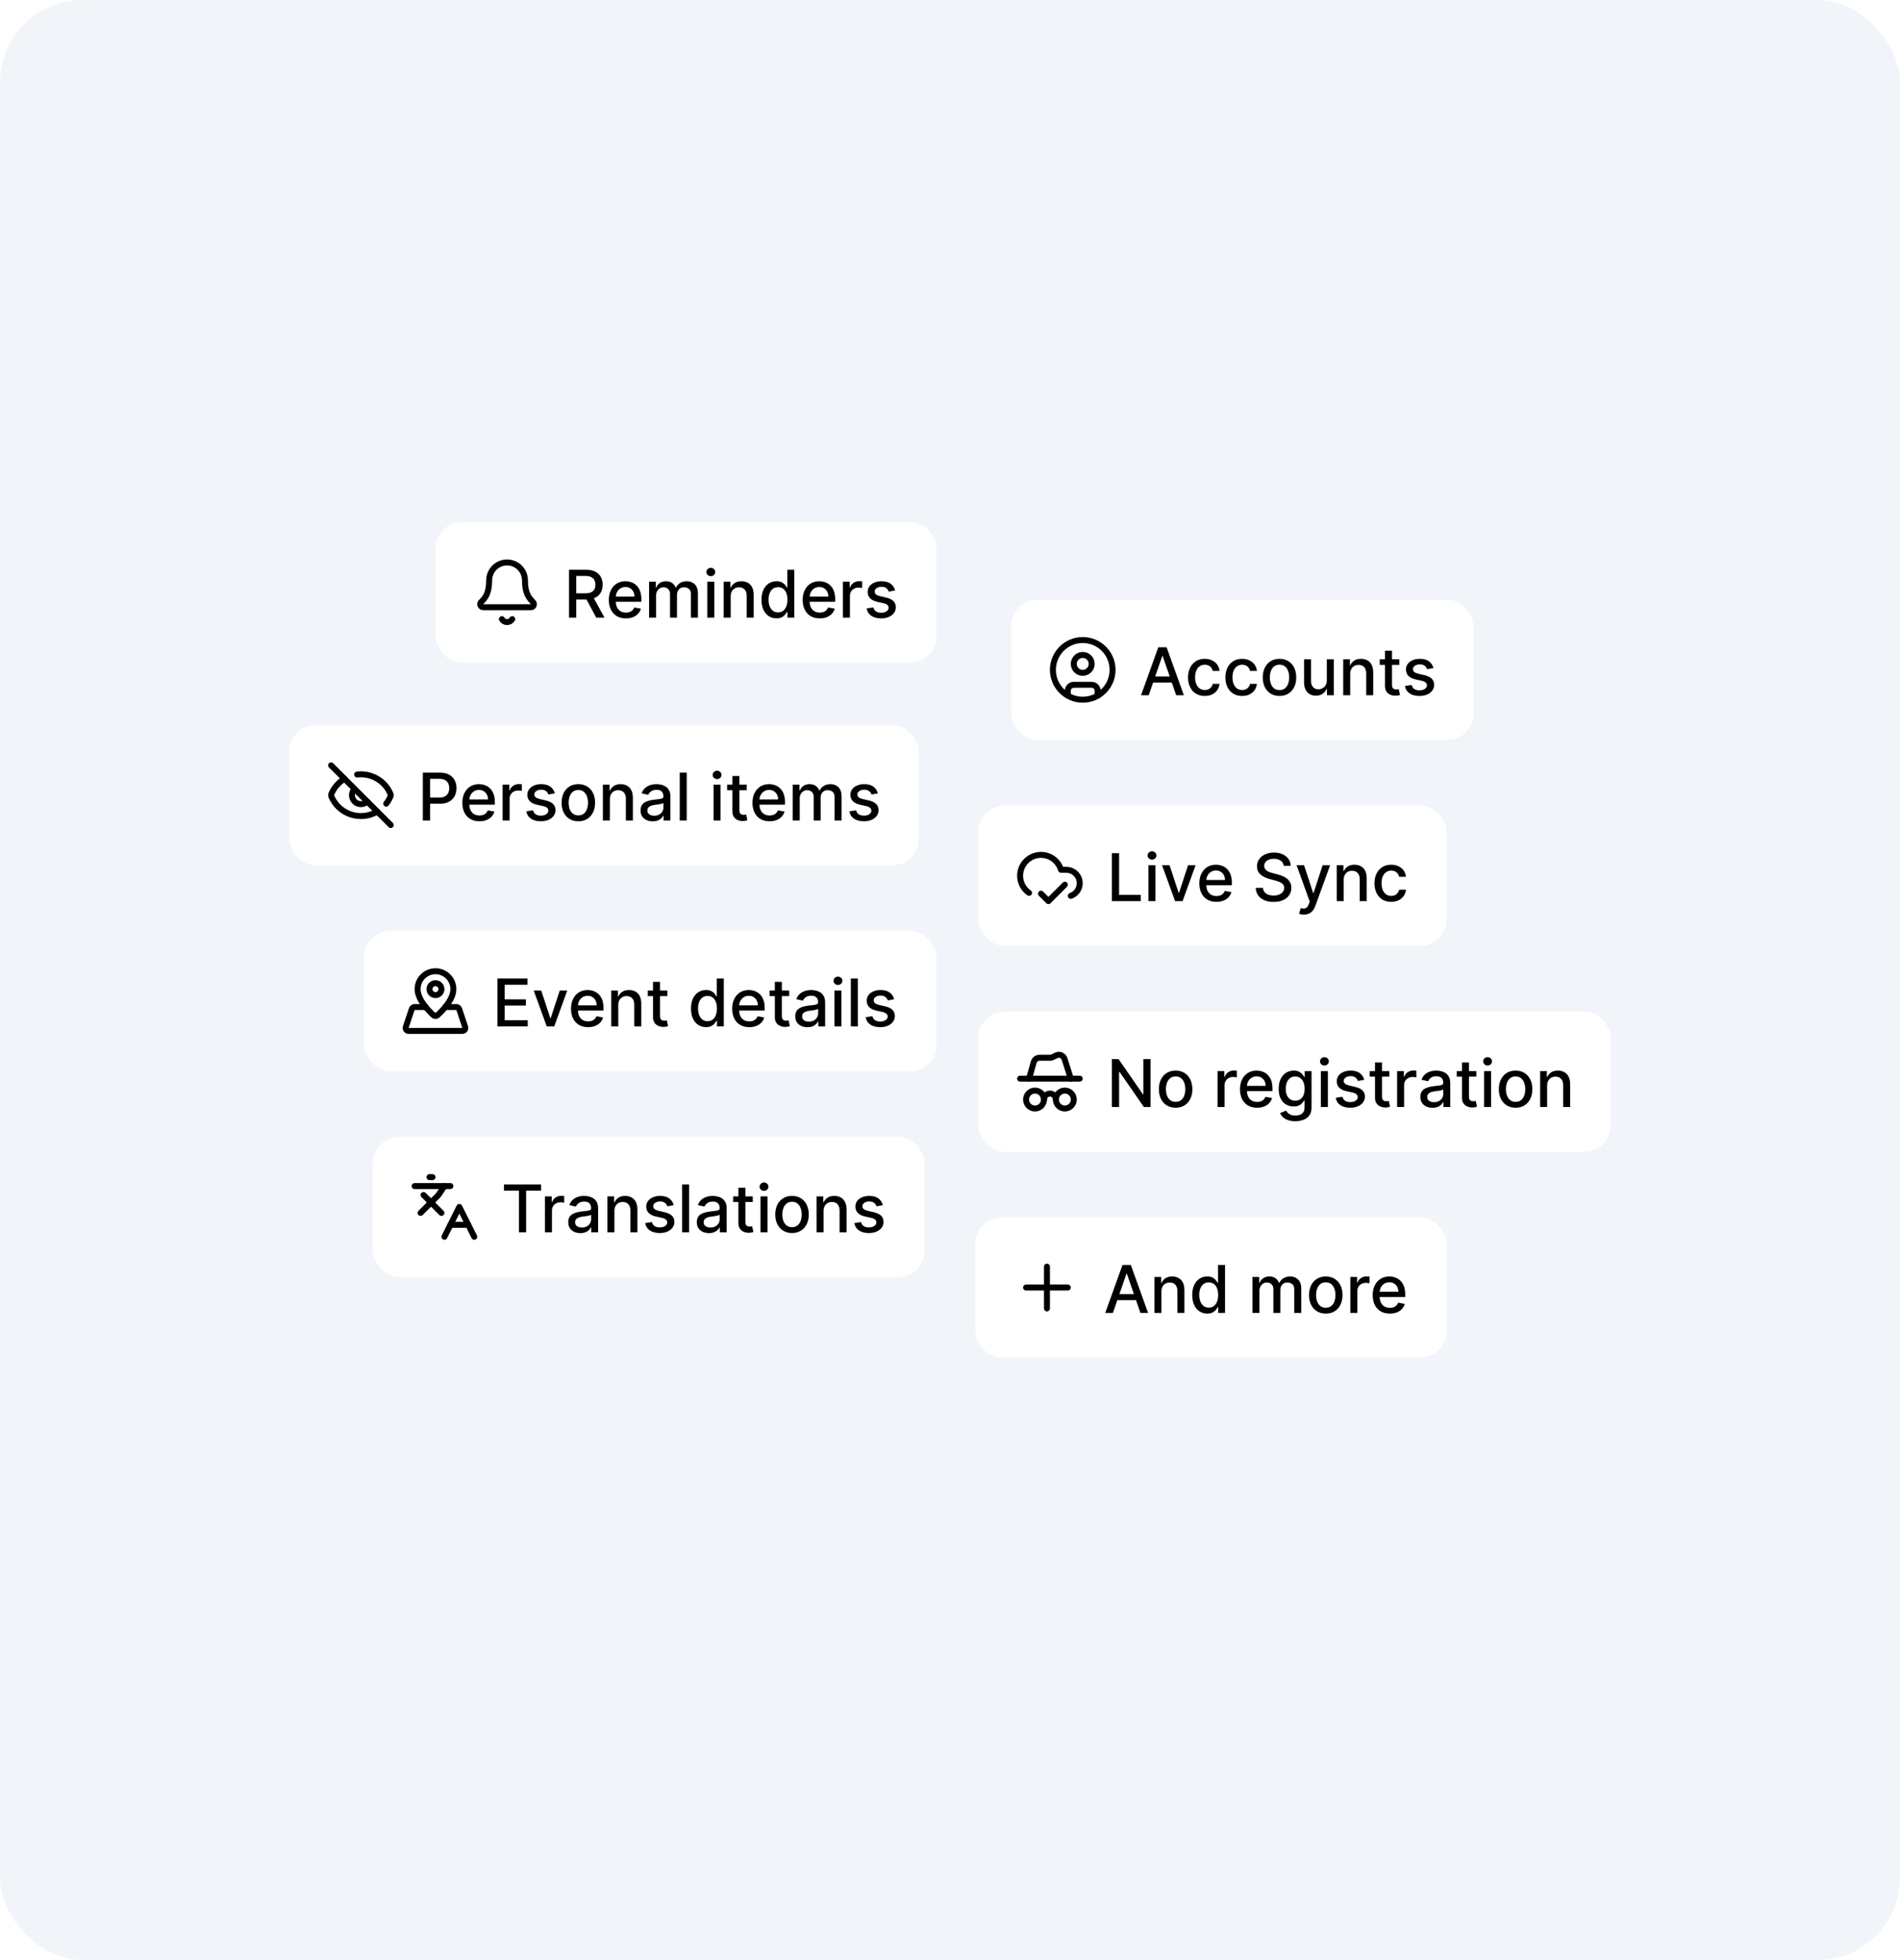 <svg width="637" height="657" viewBox="0 0 637 657" fill="none" xmlns="http://www.w3.org/2000/svg">
<rect width="637" height="656.872" rx="27.6" fill="#F1F5F9"/>
<g filter="url(#filter0_d_1341_1957)">
<rect x="146" y="175" width="168" height="47" rx="8.832" fill="white"/>
<path d="M168.268 207.5C168.443 207.804 168.696 208.056 169 208.232C169.304 208.408 169.649 208.5 170 208.5C170.351 208.5 170.696 208.408 171 208.232C171.304 208.056 171.556 207.804 171.732 207.5" stroke="black" stroke-width="2" stroke-linecap="round" stroke-linejoin="round"/>
<path d="M161.262 201.826C161.132 201.969 161.045 202.147 161.014 202.339C160.983 202.53 161.008 202.726 161.086 202.903C161.164 203.081 161.292 203.232 161.455 203.337C161.617 203.443 161.806 203.5 162 203.5H178C178.194 203.5 178.384 203.444 178.546 203.338C178.709 203.232 178.837 203.082 178.915 202.905C178.994 202.727 179.019 202.531 178.988 202.34C178.957 202.148 178.871 201.97 178.74 201.827C177.41 200.456 176 198.999 176 194.5C176 192.909 175.368 191.383 174.243 190.257C173.118 189.132 171.592 188.5 170 188.5C168.409 188.5 166.883 189.132 165.758 190.257C164.632 191.383 164 192.909 164 194.5C164 198.999 162.589 200.456 161.262 201.826Z" stroke="black" stroke-width="2" stroke-linecap="round" stroke-linejoin="round"/>
<path d="M190.764 207V190.942H196.488C197.732 190.942 198.764 191.156 199.585 191.585C200.411 192.014 201.028 192.607 201.436 193.365C201.843 194.118 202.047 194.988 202.047 195.976C202.047 196.959 201.841 197.824 201.428 198.571C201.02 199.313 200.403 199.891 199.577 200.304C198.757 200.717 197.724 200.923 196.48 200.923H192.144V198.838H196.261C197.045 198.838 197.682 198.725 198.174 198.501C198.67 198.276 199.034 197.949 199.264 197.52C199.494 197.092 199.609 196.577 199.609 195.976C199.609 195.369 199.491 194.844 199.256 194.4C199.026 193.956 198.662 193.616 198.166 193.381C197.675 193.14 197.029 193.02 196.229 193.02H193.187V207H190.764ZM198.691 199.755L202.659 207H199.899L196.01 199.755H198.691ZM209.847 207.243C208.66 207.243 207.638 206.99 206.781 206.483C205.929 205.97 205.27 205.251 204.805 204.326C204.345 203.396 204.115 202.306 204.115 201.057C204.115 199.823 204.345 198.736 204.805 197.795C205.27 196.854 205.919 196.12 206.75 195.592C207.586 195.064 208.563 194.8 209.682 194.8C210.362 194.8 211.02 194.912 211.658 195.137C212.296 195.362 212.868 195.714 213.375 196.195C213.882 196.676 214.282 197.301 214.575 198.069C214.867 198.832 215.014 199.76 215.014 200.853V201.684H205.44V199.928H212.716C212.716 199.311 212.591 198.765 212.34 198.289C212.089 197.808 211.736 197.429 211.282 197.152C210.832 196.875 210.304 196.736 209.698 196.736C209.039 196.736 208.464 196.898 207.973 197.223C207.487 197.541 207.11 197.96 206.844 198.477C206.582 198.989 206.452 199.546 206.452 200.147V201.519C206.452 202.324 206.593 203.009 206.875 203.574C207.163 204.138 207.562 204.569 208.075 204.867C208.587 205.16 209.186 205.306 209.87 205.306C210.315 205.306 210.72 205.244 211.086 205.118C211.452 204.988 211.768 204.794 212.034 204.538C212.301 204.282 212.505 203.966 212.646 203.589L214.865 203.989C214.687 204.643 214.368 205.215 213.908 205.706C213.454 206.192 212.881 206.571 212.191 206.843C211.506 207.11 210.725 207.243 209.847 207.243ZM217.615 207V194.957H219.865V196.917H220.014C220.265 196.253 220.676 195.735 221.245 195.364C221.815 194.988 222.497 194.8 223.292 194.8C224.097 194.8 224.771 194.988 225.315 195.364C225.864 195.741 226.269 196.258 226.53 196.917H226.655C226.943 196.274 227.4 195.762 228.028 195.38C228.655 194.993 229.402 194.8 230.27 194.8C231.363 194.8 232.254 195.142 232.944 195.827C233.639 196.512 233.987 197.544 233.987 198.924V207H231.642V199.144C231.642 198.328 231.42 197.737 230.976 197.371C230.531 197.006 230.001 196.823 229.384 196.823C228.621 196.823 228.028 197.058 227.604 197.528C227.181 197.994 226.969 198.592 226.969 199.324V207H224.633V198.995C224.633 198.341 224.429 197.816 224.021 197.419C223.613 197.021 223.083 196.823 222.429 196.823C221.985 196.823 221.575 196.94 221.198 197.175C220.827 197.405 220.527 197.727 220.297 198.14C220.072 198.553 219.959 199.031 219.959 199.575V207H217.615ZM237.129 207V194.957H239.473V207H237.129ZM238.313 193.098C237.905 193.098 237.555 192.962 237.262 192.691C236.975 192.413 236.831 192.084 236.831 191.703C236.831 191.316 236.975 190.986 237.262 190.715C237.555 190.438 237.905 190.299 238.313 190.299C238.721 190.299 239.068 190.438 239.356 190.715C239.648 190.986 239.795 191.316 239.795 191.703C239.795 192.084 239.648 192.413 239.356 192.691C239.068 192.962 238.721 193.098 238.313 193.098ZM244.972 199.849V207H242.627V194.957H244.878V196.917H245.027C245.304 196.279 245.737 195.767 246.328 195.38C246.924 194.993 247.674 194.8 248.578 194.8C249.399 194.8 250.118 194.972 250.735 195.317C251.351 195.657 251.83 196.164 252.169 196.838C252.509 197.513 252.679 198.346 252.679 199.34V207H250.335V199.622C250.335 198.749 250.107 198.067 249.653 197.575C249.198 197.079 248.573 196.83 247.779 196.83C247.235 196.83 246.751 196.948 246.328 197.183C245.91 197.419 245.578 197.764 245.332 198.218C245.092 198.668 244.972 199.211 244.972 199.849ZM260.332 207.235C259.36 207.235 258.492 206.987 257.729 206.49C256.971 205.989 256.375 205.275 255.941 204.35C255.512 203.419 255.298 202.303 255.298 201.002C255.298 199.7 255.515 198.587 255.949 197.662C256.388 196.736 256.989 196.028 257.752 195.537C258.515 195.045 259.38 194.8 260.347 194.8C261.095 194.8 261.696 194.925 262.151 195.176C262.611 195.422 262.966 195.709 263.217 196.039C263.473 196.368 263.672 196.658 263.813 196.909H263.954V190.942H266.299V207H264.009V205.126H263.813C263.672 205.382 263.468 205.675 263.202 206.004C262.94 206.334 262.579 206.621 262.119 206.867C261.659 207.112 261.064 207.235 260.332 207.235ZM260.849 205.236C261.524 205.236 262.093 205.058 262.559 204.703C263.029 204.342 263.384 203.843 263.625 203.205C263.871 202.567 263.993 201.825 263.993 200.978C263.993 200.142 263.873 199.41 263.633 198.783C263.392 198.156 263.039 197.667 262.574 197.317C262.109 196.966 261.534 196.791 260.849 196.791C260.144 196.791 259.556 196.974 259.085 197.34C258.615 197.706 258.259 198.205 258.019 198.838C257.784 199.47 257.666 200.184 257.666 200.978C257.666 201.783 257.786 202.507 258.027 203.15C258.267 203.793 258.622 204.303 259.093 204.679C259.569 205.05 260.154 205.236 260.849 205.236ZM274.835 207.243C273.649 207.243 272.627 206.99 271.77 206.483C270.918 205.97 270.259 205.251 269.794 204.326C269.334 203.396 269.104 202.306 269.104 201.057C269.104 199.823 269.334 198.736 269.794 197.795C270.259 196.854 270.907 196.12 271.738 195.592C272.575 195.064 273.552 194.8 274.671 194.8C275.35 194.8 276.009 194.912 276.647 195.137C277.284 195.362 277.857 195.714 278.364 196.195C278.871 196.676 279.271 197.301 279.563 198.069C279.856 198.832 280.002 199.76 280.002 200.853V201.684H270.429V199.928H277.705C277.705 199.311 277.58 198.765 277.329 198.289C277.078 197.808 276.725 197.429 276.27 197.152C275.821 196.875 275.293 196.736 274.686 196.736C274.028 196.736 273.453 196.898 272.961 197.223C272.475 197.541 272.099 197.96 271.832 198.477C271.571 198.989 271.44 199.546 271.44 200.147V201.519C271.44 202.324 271.581 203.009 271.864 203.574C272.151 204.138 272.551 204.569 273.063 204.867C273.576 205.16 274.174 205.306 274.859 205.306C275.303 205.306 275.708 205.244 276.074 205.118C276.44 204.988 276.756 204.794 277.023 204.538C277.289 204.282 277.493 203.966 277.634 203.589L279.853 203.989C279.676 204.643 279.357 205.215 278.897 205.706C278.442 206.192 277.87 206.571 277.18 206.843C276.495 207.11 275.713 207.243 274.835 207.243ZM282.604 207V194.957H284.87V196.87H284.995C285.215 196.221 285.601 195.712 286.155 195.341C286.715 194.964 287.347 194.776 288.053 194.776C288.199 194.776 288.372 194.781 288.57 194.792C288.774 194.802 288.934 194.815 289.049 194.831V197.074C288.955 197.047 288.787 197.019 288.547 196.987C288.306 196.951 288.066 196.932 287.826 196.932C287.271 196.932 286.778 197.05 286.344 197.285C285.915 197.515 285.575 197.837 285.324 198.25C285.073 198.657 284.948 199.123 284.948 199.645V207H282.604ZM300.102 197.897L297.977 198.273C297.889 198.001 297.747 197.743 297.554 197.497C297.366 197.251 297.11 197.05 296.786 196.893C296.462 196.736 296.056 196.658 295.57 196.658C294.906 196.658 294.352 196.807 293.908 197.105C293.464 197.398 293.242 197.777 293.242 198.242C293.242 198.644 293.391 198.968 293.689 199.214C293.987 199.46 294.467 199.661 295.131 199.818L297.044 200.257C298.153 200.513 298.978 200.908 299.522 201.441C300.066 201.974 300.338 202.667 300.338 203.519C300.338 204.24 300.128 204.883 299.71 205.448C299.297 206.007 298.72 206.446 297.977 206.765C297.24 207.084 296.386 207.243 295.414 207.243C294.065 207.243 292.965 206.956 292.113 206.381C291.261 205.8 290.738 204.977 290.544 203.911L292.81 203.566C292.952 204.156 293.242 204.603 293.681 204.907C294.12 205.204 294.692 205.353 295.398 205.353C296.166 205.353 296.78 205.194 297.24 204.875C297.7 204.551 297.93 204.156 297.93 203.691C297.93 203.315 297.789 202.999 297.507 202.742C297.23 202.486 296.804 202.293 296.229 202.162L294.19 201.715C293.067 201.459 292.235 201.051 291.697 200.492C291.164 199.933 290.897 199.225 290.897 198.367C290.897 197.656 291.096 197.034 291.493 196.501C291.89 195.968 292.439 195.552 293.14 195.254C293.84 194.951 294.643 194.8 295.547 194.8C296.848 194.8 297.873 195.082 298.62 195.647C299.368 196.206 299.862 196.956 300.102 197.897Z" fill="black"/>
</g>
<g filter="url(#filter1_d_1341_1957)">
<rect x="339" y="201" width="155" height="47" rx="8.832" fill="white"/>
<path d="M363 234.5C368.523 234.5 373 230.023 373 224.5C373 218.977 368.523 214.5 363 214.5C357.477 214.5 353 218.977 353 224.5C353 230.023 357.477 234.5 363 234.5Z" stroke="black" stroke-width="2" stroke-linecap="round" stroke-linejoin="round"/>
<path d="M363 225.5C364.657 225.5 366 224.157 366 222.5C366 220.843 364.657 219.5 363 219.5C361.343 219.5 360 220.843 360 222.5C360 224.157 361.343 225.5 363 225.5Z" stroke="black" stroke-width="2" stroke-linecap="round" stroke-linejoin="round"/>
<path d="M358 233.162L358 231.5C358 230.97 358.211 230.461 358.586 230.086C358.961 229.711 359.47 229.5 360 229.5L366 229.5C366.53 229.5 367.039 229.711 367.414 230.086C367.789 230.461 368 230.97 368 231.5L368 233.162" stroke="black" stroke-width="2" stroke-linecap="round" stroke-linejoin="round"/>
<path d="M385.121 233H382.549L388.328 216.942H391.127L396.905 233H394.334L389.794 219.859H389.668L385.121 233ZM385.552 226.712H393.895V228.75H385.552V226.712ZM403.915 233.243C402.749 233.243 401.746 232.979 400.904 232.451C400.068 231.918 399.425 231.184 398.975 230.248C398.526 229.312 398.301 228.241 398.301 227.033C398.301 225.81 398.531 224.731 398.991 223.795C399.451 222.854 400.099 222.12 400.936 221.592C401.772 221.064 402.757 220.8 403.892 220.8C404.806 220.8 405.622 220.97 406.338 221.309C407.054 221.644 407.632 222.114 408.071 222.721C408.515 223.327 408.779 224.035 408.863 224.846H406.581C406.455 224.281 406.168 223.795 405.718 223.387C405.274 222.979 404.678 222.776 403.931 222.776C403.277 222.776 402.705 222.948 402.214 223.293C401.727 223.633 401.349 224.119 401.077 224.751C400.805 225.379 400.669 226.121 400.669 226.978C400.669 227.856 400.802 228.614 401.069 229.252C401.335 229.89 401.712 230.384 402.198 230.734C402.689 231.084 403.267 231.259 403.931 231.259C404.375 231.259 404.778 231.178 405.138 231.016C405.504 230.849 405.81 230.611 406.056 230.303C406.307 229.994 406.482 229.623 406.581 229.189H408.863C408.779 229.968 408.525 230.663 408.102 231.275C407.679 231.887 407.112 232.368 406.401 232.718C405.695 233.068 404.866 233.243 403.915 233.243ZM416.443 233.243C415.277 233.243 414.273 232.979 413.432 232.451C412.595 231.918 411.953 231.184 411.503 230.248C411.053 229.312 410.829 228.241 410.829 227.033C410.829 225.81 411.059 224.731 411.519 223.795C411.979 222.854 412.627 222.12 413.463 221.592C414.3 221.064 415.285 220.8 416.419 220.8C417.334 220.8 418.149 220.97 418.866 221.309C419.582 221.644 420.159 222.114 420.598 222.721C421.043 223.327 421.307 224.035 421.39 224.846H419.109C418.983 224.281 418.696 223.795 418.246 223.387C417.802 222.979 417.206 222.776 416.458 222.776C415.805 222.776 415.233 222.948 414.741 223.293C414.255 223.633 413.876 224.119 413.604 224.751C413.333 225.379 413.197 226.121 413.197 226.978C413.197 227.856 413.33 228.614 413.597 229.252C413.863 229.89 414.239 230.384 414.726 230.734C415.217 231.084 415.795 231.259 416.458 231.259C416.903 231.259 417.305 231.178 417.666 231.016C418.032 230.849 418.338 230.611 418.583 230.303C418.834 229.994 419.009 229.623 419.109 229.189H421.39C421.307 229.968 421.053 230.663 420.63 231.275C420.206 231.887 419.639 232.368 418.928 232.718C418.223 233.068 417.394 233.243 416.443 233.243ZM428.97 233.243C427.841 233.243 426.856 232.984 426.014 232.467C425.173 231.949 424.519 231.225 424.054 230.295C423.589 229.364 423.356 228.277 423.356 227.033C423.356 225.784 423.589 224.691 424.054 223.756C424.519 222.82 425.173 222.093 426.014 221.576C426.856 221.058 427.841 220.8 428.97 220.8C430.099 220.8 431.085 221.058 431.926 221.576C432.768 222.093 433.421 222.82 433.887 223.756C434.352 224.691 434.584 225.784 434.584 227.033C434.584 228.277 434.352 229.364 433.887 230.295C433.421 231.225 432.768 231.949 431.926 232.467C431.085 232.984 430.099 233.243 428.97 233.243ZM428.978 231.275C429.71 231.275 430.316 231.082 430.797 230.695C431.278 230.308 431.634 229.793 431.864 229.15C432.099 228.507 432.216 227.799 432.216 227.025C432.216 226.257 432.099 225.551 431.864 224.908C431.634 224.26 431.278 223.74 430.797 223.348C430.316 222.956 429.71 222.76 428.978 222.76C428.241 222.76 427.63 222.956 427.143 223.348C426.663 223.74 426.305 224.26 426.069 224.908C425.839 225.551 425.724 226.257 425.724 227.025C425.724 227.799 425.839 228.507 426.069 229.15C426.305 229.793 426.663 230.308 427.143 230.695C427.63 231.082 428.241 231.275 428.978 231.275ZM444.83 228.005V220.957H447.183V233H444.877V230.914H444.752C444.475 231.557 444.031 232.093 443.419 232.522C442.813 232.945 442.057 233.157 441.153 233.157C440.379 233.157 439.695 232.987 439.099 232.647C438.508 232.302 438.043 231.793 437.703 231.118C437.369 230.444 437.201 229.61 437.201 228.617V220.957H439.546V228.335C439.546 229.155 439.773 229.809 440.228 230.295C440.683 230.781 441.273 231.024 442 231.024C442.439 231.024 442.875 230.914 443.309 230.695C443.748 230.475 444.112 230.143 444.399 229.699C444.692 229.255 444.836 228.69 444.83 228.005ZM452.677 225.849V233H450.333V220.957H452.583V222.917H452.732C453.009 222.279 453.443 221.767 454.034 221.38C454.629 220.993 455.38 220.8 456.284 220.8C457.105 220.8 457.823 220.972 458.44 221.317C459.057 221.657 459.535 222.164 459.875 222.838C460.215 223.513 460.385 224.346 460.385 225.34V233H458.04V225.622C458.04 224.749 457.813 224.067 457.358 223.575C456.903 223.079 456.279 222.83 455.484 222.83C454.94 222.83 454.457 222.948 454.034 223.183C453.615 223.419 453.283 223.764 453.038 224.218C452.797 224.668 452.677 225.211 452.677 225.849ZM469.151 220.957V222.838H462.572V220.957H469.151ZM464.336 218.071H466.681V229.464C466.681 229.919 466.749 230.261 466.885 230.491C467.021 230.716 467.196 230.87 467.41 230.954C467.629 231.032 467.867 231.071 468.123 231.071C468.312 231.071 468.476 231.058 468.617 231.032C468.759 231.006 468.868 230.985 468.947 230.969L469.37 232.906C469.234 232.958 469.041 233.01 468.79 233.063C468.539 233.12 468.225 233.152 467.849 233.157C467.232 233.167 466.657 233.057 466.124 232.828C465.591 232.598 465.16 232.242 464.83 231.761C464.501 231.28 464.336 230.677 464.336 229.95V218.071ZM480.575 223.897L478.45 224.273C478.361 224.001 478.22 223.743 478.026 223.497C477.838 223.251 477.582 223.05 477.258 222.893C476.934 222.736 476.529 222.658 476.043 222.658C475.379 222.658 474.825 222.807 474.38 223.105C473.936 223.398 473.714 223.777 473.714 224.242C473.714 224.644 473.863 224.968 474.161 225.214C474.459 225.46 474.94 225.661 475.604 225.818L477.517 226.257C478.625 226.513 479.451 226.908 479.994 227.441C480.538 227.974 480.81 228.667 480.81 229.519C480.81 230.24 480.601 230.883 480.183 231.448C479.77 232.007 479.192 232.446 478.45 232.765C477.713 233.084 476.858 233.243 475.886 233.243C474.537 233.243 473.437 232.956 472.585 232.381C471.733 231.8 471.21 230.977 471.017 229.911L473.283 229.566C473.424 230.156 473.714 230.603 474.153 230.907C474.592 231.204 475.165 231.353 475.87 231.353C476.639 231.353 477.253 231.194 477.713 230.875C478.173 230.551 478.403 230.156 478.403 229.691C478.403 229.315 478.262 228.999 477.979 228.742C477.702 228.486 477.276 228.293 476.701 228.162L474.663 227.715C473.539 227.459 472.708 227.051 472.169 226.492C471.636 225.933 471.37 225.225 471.37 224.367C471.37 223.656 471.568 223.034 471.965 222.501C472.363 221.968 472.912 221.552 473.612 221.254C474.312 220.951 475.115 220.8 476.019 220.8C477.321 220.8 478.345 221.082 479.093 221.647C479.84 222.206 480.334 222.956 480.575 223.897Z" fill="black"/>
</g>
<g filter="url(#filter2_d_1341_1957)">
<rect x="328" y="270" width="157" height="47" rx="8.832" fill="white"/>
<path d="M357 296.5L351.5 302L349 299.5" stroke="black" stroke-width="2" stroke-linecap="round" stroke-linejoin="round"/>
<path d="M345 299.243C344.083 298.604 343.332 297.755 342.811 296.766C342.289 295.777 342.012 294.678 342.002 293.561C341.992 292.443 342.251 291.339 342.755 290.341C343.259 289.344 343.995 288.482 344.901 287.827C345.807 287.172 346.856 286.743 347.961 286.577C349.067 286.411 350.196 286.512 351.254 286.872C352.312 287.231 353.269 287.839 354.045 288.644C354.82 289.45 355.391 290.429 355.71 291.5H357.5C358.561 291.5 359.588 291.876 360.4 292.56C361.211 293.244 361.754 294.193 361.934 295.239C362.113 296.285 361.917 297.361 361.38 298.276C360.844 299.191 360.001 299.888 359 300.242" stroke="black" stroke-width="2" stroke-linecap="round" stroke-linejoin="round"/>
<path d="M372.764 302V285.942H375.187V299.914H382.463V302H372.764ZM385.039 302V289.957H387.383V302H385.039ZM386.223 288.098C385.815 288.098 385.465 287.962 385.172 287.691C384.885 287.413 384.741 287.084 384.741 286.703C384.741 286.316 384.885 285.986 385.172 285.715C385.465 285.438 385.815 285.299 386.223 285.299C386.631 285.299 386.978 285.438 387.266 285.715C387.558 285.986 387.705 286.316 387.705 286.703C387.705 287.084 387.558 287.413 387.266 287.691C386.978 287.962 386.631 288.098 386.223 288.098ZM400.84 289.957L396.473 302H393.964L389.589 289.957H392.106L395.156 299.224H395.281L398.323 289.957H400.84ZM407.824 302.243C406.638 302.243 405.616 301.99 404.759 301.483C403.907 300.97 403.248 300.251 402.783 299.326C402.323 298.396 402.093 297.306 402.093 296.057C402.093 294.823 402.323 293.736 402.783 292.795C403.248 291.854 403.896 291.12 404.727 290.592C405.564 290.064 406.541 289.8 407.66 289.8C408.339 289.8 408.998 289.912 409.636 290.137C410.273 290.362 410.846 290.714 411.353 291.195C411.86 291.676 412.26 292.301 412.552 293.069C412.845 293.832 412.991 294.76 412.991 295.853V296.684H403.418V294.928H410.694C410.694 294.311 410.569 293.765 410.318 293.289C410.067 292.808 409.714 292.429 409.259 292.152C408.81 291.875 408.282 291.736 407.675 291.736C407.017 291.736 406.442 291.898 405.95 292.223C405.464 292.541 405.088 292.96 404.821 293.477C404.56 293.989 404.429 294.546 404.429 295.147V296.519C404.429 297.324 404.57 298.009 404.853 298.574C405.14 299.138 405.54 299.569 406.052 299.867C406.565 300.16 407.163 300.306 407.848 300.306C408.292 300.306 408.697 300.244 409.063 300.118C409.429 299.988 409.745 299.794 410.012 299.538C410.279 299.282 410.482 298.966 410.624 298.589L412.842 298.989C412.665 299.643 412.346 300.215 411.886 300.706C411.431 301.192 410.859 301.571 410.169 301.843C409.484 302.11 408.703 302.243 407.824 302.243ZM430.382 290.16C430.299 289.418 429.954 288.843 429.347 288.435C428.741 288.022 427.978 287.816 427.058 287.816C426.399 287.816 425.829 287.921 425.349 288.13C424.868 288.333 424.494 288.616 424.227 288.976C423.966 289.332 423.835 289.737 423.835 290.192C423.835 290.573 423.924 290.903 424.102 291.18C424.285 291.457 424.523 291.689 424.815 291.878C425.113 292.06 425.432 292.215 425.772 292.34C426.112 292.46 426.438 292.56 426.752 292.638L428.32 293.046C428.833 293.171 429.358 293.341 429.896 293.555C430.435 293.77 430.934 294.052 431.394 294.402C431.854 294.752 432.225 295.186 432.507 295.704C432.795 296.221 432.938 296.841 432.938 297.562C432.938 298.472 432.703 299.279 432.233 299.985C431.768 300.691 431.091 301.247 430.202 301.655C429.319 302.063 428.25 302.267 426.995 302.267C425.793 302.267 424.753 302.076 423.875 301.694C422.996 301.313 422.309 300.772 421.812 300.071C421.316 299.365 421.041 298.529 420.989 297.562H423.42C423.467 298.142 423.655 298.626 423.984 299.013C424.319 299.394 424.745 299.679 425.262 299.867C425.785 300.05 426.357 300.142 426.979 300.142C427.664 300.142 428.273 300.035 428.806 299.82C429.345 299.601 429.768 299.298 430.077 298.911C430.385 298.519 430.539 298.061 430.539 297.539C430.539 297.063 430.403 296.673 430.131 296.37C429.865 296.067 429.502 295.816 429.042 295.618C428.587 295.419 428.072 295.244 427.497 295.092L425.599 294.575C424.314 294.225 423.294 293.71 422.542 293.03C421.794 292.351 421.42 291.451 421.42 290.333C421.42 289.408 421.671 288.6 422.173 287.91C422.675 287.22 423.354 286.684 424.212 286.303C425.069 285.916 426.036 285.722 427.113 285.722C428.2 285.722 429.159 285.913 429.99 286.295C430.827 286.676 431.485 287.202 431.966 287.871C432.447 288.535 432.698 289.298 432.719 290.16H430.382ZM437.127 306.516C436.777 306.516 436.458 306.488 436.171 306.43C435.883 306.378 435.669 306.32 435.528 306.258L436.092 304.337C436.521 304.452 436.903 304.501 437.237 304.486C437.572 304.47 437.867 304.344 438.123 304.109C438.385 303.874 438.615 303.49 438.813 302.957L439.103 302.157L434.697 289.957H437.206L440.256 299.303H440.381L443.431 289.957H445.948L440.985 303.607C440.755 304.235 440.462 304.765 440.107 305.199C439.751 305.638 439.328 305.967 438.837 306.187C438.345 306.407 437.776 306.516 437.127 306.516ZM450.496 294.849V302H448.152V289.957H450.402V291.917H450.551C450.828 291.279 451.262 290.767 451.852 290.38C452.448 289.993 453.198 289.8 454.103 289.8C454.923 289.8 455.642 289.972 456.259 290.317C456.876 290.657 457.354 291.164 457.694 291.838C458.034 292.513 458.204 293.346 458.204 294.34V302H455.859V294.622C455.859 293.749 455.632 293.067 455.177 292.575C454.722 292.079 454.098 291.83 453.303 291.83C452.759 291.83 452.276 291.948 451.852 292.183C451.434 292.419 451.102 292.764 450.857 293.218C450.616 293.668 450.496 294.211 450.496 294.849ZM466.421 302.243C465.255 302.243 464.251 301.979 463.41 301.451C462.573 300.918 461.931 300.184 461.481 299.248C461.031 298.312 460.807 297.241 460.807 296.033C460.807 294.81 461.037 293.731 461.497 292.795C461.957 291.854 462.605 291.12 463.441 290.592C464.278 290.064 465.263 289.8 466.397 289.8C467.312 289.8 468.127 289.97 468.844 290.309C469.56 290.644 470.137 291.114 470.576 291.721C471.021 292.327 471.285 293.035 471.368 293.846H469.087C468.961 293.281 468.674 292.795 468.224 292.387C467.78 291.979 467.184 291.776 466.436 291.776C465.783 291.776 465.211 291.948 464.719 292.293C464.233 292.633 463.854 293.119 463.582 293.751C463.311 294.379 463.175 295.121 463.175 295.978C463.175 296.856 463.308 297.614 463.574 298.252C463.841 298.89 464.217 299.384 464.704 299.734C465.195 300.084 465.773 300.259 466.436 300.259C466.881 300.259 467.283 300.178 467.644 300.016C468.01 299.849 468.316 299.611 468.561 299.303C468.812 298.994 468.987 298.623 469.087 298.189H471.368C471.285 298.968 471.031 299.663 470.608 300.275C470.184 300.887 469.617 301.368 468.906 301.718C468.201 302.068 467.372 302.243 466.421 302.243Z" fill="black"/>
</g>
<g filter="url(#filter3_d_1341_1957)">
<rect x="97" y="243" width="211" height="47" rx="8.832" fill="white"/>
<path d="M119.733 259.576C122.063 259.298 124.419 259.791 126.442 260.978C128.466 262.165 130.045 263.982 130.938 266.151C131.022 266.376 131.022 266.622 130.938 266.847C130.571 267.738 130.085 268.575 129.494 269.337" stroke="black" stroke-width="2" stroke-linecap="round" stroke-linejoin="round"/>
<path d="M123.084 268.658C122.518 269.204 121.761 269.507 120.974 269.5C120.187 269.493 119.435 269.178 118.879 268.621C118.322 268.065 118.007 267.313 118 266.526C117.993 265.74 118.296 264.982 118.842 264.416" stroke="black" stroke-width="2" stroke-linecap="round" stroke-linejoin="round"/>
<path d="M126.479 271.999C125.152 272.785 123.672 273.276 122.139 273.439C120.606 273.603 119.055 273.434 117.593 272.946C116.131 272.457 114.791 271.66 113.664 270.608C112.537 269.556 111.649 268.273 111.062 266.848C110.978 266.624 110.978 266.377 111.062 266.152C111.948 264.002 113.508 262.197 115.508 261.009" stroke="black" stroke-width="2" stroke-linecap="round" stroke-linejoin="round"/>
<path d="M111 256.5L131 276.5" stroke="black" stroke-width="2" stroke-linecap="round" stroke-linejoin="round"/>
<path d="M141.764 275V258.942H147.488C148.737 258.942 149.772 259.169 150.593 259.624C151.414 260.079 152.028 260.701 152.436 261.49C152.843 262.274 153.047 263.158 153.047 264.14C153.047 265.128 152.841 266.017 152.428 266.806C152.02 267.59 151.403 268.212 150.577 268.672C149.757 269.127 148.724 269.355 147.48 269.355H143.544V267.3H147.261C148.05 267.3 148.69 267.164 149.182 266.893C149.673 266.616 150.034 266.239 150.264 265.764C150.494 265.288 150.609 264.747 150.609 264.14C150.609 263.534 150.494 262.996 150.264 262.525C150.034 262.055 149.67 261.686 149.174 261.42C148.682 261.153 148.034 261.02 147.229 261.02H144.187V275H141.764ZM160.739 275.243C159.552 275.243 158.53 274.99 157.673 274.483C156.821 273.97 156.163 273.251 155.697 272.326C155.237 271.396 155.007 270.306 155.007 269.057C155.007 267.823 155.237 266.736 155.697 265.795C156.163 264.854 156.811 264.12 157.642 263.592C158.478 263.064 159.456 262.8 160.574 262.8C161.254 262.8 161.912 262.912 162.55 263.137C163.188 263.362 163.76 263.714 164.267 264.195C164.774 264.676 165.174 265.301 165.467 266.069C165.76 266.832 165.906 267.76 165.906 268.853V269.684H156.332V267.928H163.609C163.609 267.311 163.483 266.765 163.232 266.289C162.981 265.808 162.629 265.429 162.174 265.152C161.724 264.875 161.196 264.736 160.59 264.736C159.931 264.736 159.356 264.898 158.865 265.223C158.379 265.541 158.003 265.96 157.736 266.477C157.475 266.989 157.344 267.546 157.344 268.147V269.519C157.344 270.324 157.485 271.009 157.767 271.574C158.055 272.138 158.455 272.569 158.967 272.867C159.479 273.16 160.078 273.306 160.762 273.306C161.207 273.306 161.612 273.244 161.978 273.118C162.344 272.988 162.66 272.794 162.927 272.538C163.193 272.282 163.397 271.966 163.538 271.589L165.757 271.989C165.579 272.643 165.26 273.215 164.8 273.706C164.346 274.192 163.773 274.571 163.083 274.843C162.399 275.11 161.617 275.243 160.739 275.243ZM168.507 275V262.957H170.773V264.87H170.899C171.118 264.221 171.505 263.712 172.059 263.341C172.618 262.964 173.251 262.776 173.957 262.776C174.103 262.776 174.275 262.781 174.474 262.792C174.678 262.802 174.837 262.815 174.952 262.831V265.074C174.858 265.047 174.691 265.019 174.451 264.987C174.21 264.951 173.97 264.932 173.729 264.932C173.175 264.932 172.681 265.05 172.247 265.285C171.819 265.515 171.479 265.837 171.228 266.25C170.977 266.657 170.852 267.123 170.852 267.645V275H168.507ZM186.006 265.897L183.881 266.273C183.792 266.001 183.651 265.743 183.458 265.497C183.27 265.251 183.013 265.05 182.689 264.893C182.365 264.736 181.96 264.658 181.474 264.658C180.81 264.658 180.256 264.807 179.812 265.105C179.367 265.398 179.145 265.777 179.145 266.242C179.145 266.644 179.294 266.968 179.592 267.214C179.89 267.46 180.371 267.661 181.035 267.818L182.948 268.257C184.056 268.513 184.882 268.908 185.426 269.441C185.969 269.974 186.241 270.667 186.241 271.519C186.241 272.24 186.032 272.883 185.614 273.448C185.201 274.007 184.623 274.446 183.881 274.765C183.144 275.084 182.289 275.243 181.317 275.243C179.969 275.243 178.868 274.956 178.016 274.381C177.164 273.8 176.641 272.977 176.448 271.911L178.714 271.566C178.855 272.156 179.145 272.603 179.584 272.907C180.023 273.204 180.596 273.353 181.301 273.353C182.07 273.353 182.684 273.194 183.144 272.875C183.604 272.551 183.834 272.156 183.834 271.691C183.834 271.315 183.693 270.999 183.411 270.742C183.134 270.486 182.708 270.293 182.133 270.162L180.094 269.715C178.97 269.459 178.139 269.051 177.601 268.492C177.067 267.933 176.801 267.225 176.801 266.367C176.801 265.656 176.999 265.034 177.397 264.501C177.794 263.968 178.343 263.552 179.043 263.254C179.744 262.951 180.546 262.8 181.45 262.8C182.752 262.8 183.777 263.082 184.524 263.647C185.272 264.206 185.766 264.956 186.006 265.897ZM193.892 275.243C192.763 275.243 191.777 274.984 190.936 274.467C190.094 273.949 189.441 273.225 188.976 272.295C188.51 271.364 188.278 270.277 188.278 269.033C188.278 267.784 188.51 266.691 188.976 265.756C189.441 264.82 190.094 264.093 190.936 263.576C191.777 263.058 192.763 262.8 193.892 262.8C195.021 262.8 196.006 263.058 196.848 263.576C197.689 264.093 198.343 264.82 198.808 265.756C199.273 266.691 199.506 267.784 199.506 269.033C199.506 270.277 199.273 271.364 198.808 272.295C198.343 273.225 197.689 273.949 196.848 274.467C196.006 274.984 195.021 275.243 193.892 275.243ZM193.9 273.275C194.632 273.275 195.238 273.082 195.719 272.695C196.2 272.308 196.555 271.793 196.785 271.15C197.02 270.507 197.138 269.799 197.138 269.025C197.138 268.257 197.02 267.551 196.785 266.908C196.555 266.26 196.2 265.74 195.719 265.348C195.238 264.956 194.632 264.76 193.9 264.76C193.163 264.76 192.551 264.956 192.065 265.348C191.584 265.74 191.226 266.26 190.991 266.908C190.761 267.551 190.646 268.257 190.646 269.025C190.646 269.799 190.761 270.507 190.991 271.15C191.226 271.793 191.584 272.308 192.065 272.695C192.551 273.082 193.163 273.275 193.9 273.275ZM204.467 267.849V275H202.123V262.957H204.373V264.917H204.522C204.799 264.279 205.233 263.767 205.824 263.38C206.42 262.993 207.17 262.8 208.074 262.8C208.895 262.8 209.613 262.972 210.23 263.317C210.847 263.657 211.325 264.164 211.665 264.838C212.005 265.513 212.175 266.346 212.175 267.34V275H209.83V267.622C209.83 266.749 209.603 266.067 209.148 265.575C208.693 265.079 208.069 264.83 207.274 264.83C206.731 264.83 206.247 264.948 205.824 265.183C205.405 265.419 205.074 265.764 204.828 266.218C204.587 266.668 204.467 267.211 204.467 267.849ZM218.824 275.267C218.061 275.267 217.371 275.125 216.754 274.843C216.137 274.556 215.648 274.14 215.287 273.596C214.932 273.053 214.754 272.386 214.754 271.597C214.754 270.918 214.885 270.358 215.146 269.919C215.408 269.48 215.761 269.132 216.205 268.876C216.649 268.62 217.146 268.427 217.695 268.296C218.243 268.165 218.803 268.066 219.373 267.998C220.094 267.915 220.679 267.847 221.129 267.794C221.578 267.737 221.905 267.645 222.109 267.52C222.313 267.394 222.415 267.191 222.415 266.908V266.853C222.415 266.169 222.221 265.638 221.835 265.262C221.453 264.885 220.883 264.697 220.125 264.697C219.336 264.697 218.714 264.872 218.259 265.223C217.81 265.568 217.499 265.952 217.326 266.375L215.123 265.873C215.384 265.141 215.766 264.551 216.268 264.101C216.775 263.647 217.357 263.317 218.016 263.113C218.675 262.904 219.367 262.8 220.094 262.8C220.575 262.8 221.084 262.857 221.623 262.972C222.166 263.082 222.674 263.286 223.144 263.584C223.62 263.882 224.009 264.308 224.312 264.862C224.615 265.411 224.767 266.124 224.767 267.002V275H222.477V273.353H222.383C222.232 273.657 222.004 273.955 221.701 274.247C221.398 274.54 221.009 274.783 220.533 274.976C220.057 275.17 219.488 275.267 218.824 275.267ZM219.333 273.385C219.982 273.385 220.536 273.257 220.996 273.001C221.461 272.744 221.814 272.41 222.054 271.997C222.3 271.579 222.423 271.132 222.423 270.656V269.104C222.339 269.187 222.177 269.266 221.936 269.339C221.701 269.407 221.432 269.467 221.129 269.519C220.826 269.566 220.53 269.611 220.243 269.653C219.955 269.689 219.715 269.721 219.522 269.747C219.067 269.804 218.651 269.901 218.275 270.037C217.904 270.173 217.606 270.369 217.381 270.625C217.161 270.876 217.052 271.21 217.052 271.628C217.052 272.209 217.266 272.648 217.695 272.946C218.123 273.238 218.669 273.385 219.333 273.385ZM230.234 258.942V275H227.89V258.942H230.234ZM239.231 275V262.957H241.576V275H239.231ZM240.415 261.098C240.008 261.098 239.657 260.962 239.365 260.691C239.077 260.413 238.933 260.084 238.933 259.703C238.933 259.316 239.077 258.986 239.365 258.715C239.657 258.438 240.008 258.299 240.415 258.299C240.823 258.299 241.171 258.438 241.458 258.715C241.751 258.986 241.897 259.316 241.897 259.703C241.897 260.084 241.751 260.413 241.458 260.691C241.171 260.962 240.823 261.098 240.415 261.098ZM250.352 262.957V264.838H243.773V262.957H250.352ZM245.537 260.071H247.882V271.464C247.882 271.919 247.95 272.261 248.086 272.491C248.221 272.716 248.397 272.87 248.611 272.954C248.83 273.032 249.068 273.071 249.324 273.071C249.513 273.071 249.677 273.058 249.818 273.032C249.96 273.006 250.069 272.985 250.148 272.969L250.571 274.906C250.435 274.958 250.242 275.01 249.991 275.063C249.74 275.12 249.426 275.152 249.05 275.157C248.433 275.167 247.858 275.057 247.325 274.828C246.792 274.598 246.361 274.242 246.031 273.761C245.702 273.28 245.537 272.677 245.537 271.95V260.071ZM258.006 275.243C256.82 275.243 255.798 274.99 254.94 274.483C254.088 273.97 253.43 273.251 252.965 272.326C252.505 271.396 252.275 270.306 252.275 269.057C252.275 267.823 252.505 266.736 252.965 265.795C253.43 264.854 254.078 264.12 254.909 263.592C255.745 263.064 256.723 262.8 257.842 262.8C258.521 262.8 259.18 262.912 259.817 263.137C260.455 263.362 261.027 263.714 261.535 264.195C262.042 264.676 262.441 265.301 262.734 266.069C263.027 266.832 263.173 267.76 263.173 268.853V269.684H253.6V267.928H260.876C260.876 267.311 260.75 266.765 260.5 266.289C260.249 265.808 259.896 265.429 259.441 265.152C258.991 264.875 258.464 264.736 257.857 264.736C257.199 264.736 256.624 264.898 256.132 265.223C255.646 265.541 255.27 265.96 255.003 266.477C254.742 266.989 254.611 267.546 254.611 268.147V269.519C254.611 270.324 254.752 271.009 255.035 271.574C255.322 272.138 255.722 272.569 256.234 272.867C256.746 273.16 257.345 273.306 258.03 273.306C258.474 273.306 258.879 273.244 259.245 273.118C259.611 272.988 259.927 272.794 260.194 272.538C260.46 272.282 260.664 271.966 260.805 271.589L263.024 271.989C262.847 272.643 262.528 273.215 262.068 273.706C261.613 274.192 261.041 274.571 260.351 274.843C259.666 275.11 258.884 275.243 258.006 275.243ZM265.774 275V262.957H268.025V264.917H268.174C268.425 264.253 268.835 263.735 269.405 263.364C269.975 262.988 270.657 262.8 271.451 262.8C272.256 262.8 272.93 262.988 273.474 263.364C274.023 263.741 274.428 264.258 274.689 264.917H274.815C275.102 264.274 275.56 263.762 276.187 263.38C276.814 262.993 277.562 262.8 278.43 262.8C279.522 262.8 280.413 263.142 281.103 263.827C281.798 264.512 282.146 265.544 282.146 266.924V275H279.802V267.144C279.802 266.328 279.58 265.737 279.135 265.371C278.691 265.006 278.16 264.823 277.544 264.823C276.78 264.823 276.187 265.058 275.764 265.528C275.34 265.994 275.129 266.592 275.129 267.324V275H272.792V266.995C272.792 266.341 272.588 265.816 272.18 265.419C271.773 265.021 271.242 264.823 270.589 264.823C270.144 264.823 269.734 264.94 269.358 265.175C268.987 265.405 268.686 265.727 268.456 266.14C268.231 266.553 268.119 267.031 268.119 267.575V275H265.774ZM294.313 265.897L292.188 266.273C292.099 266.001 291.958 265.743 291.765 265.497C291.577 265.251 291.32 265.05 290.996 264.893C290.672 264.736 290.267 264.658 289.781 264.658C289.117 264.658 288.563 264.807 288.119 265.105C287.674 265.398 287.452 265.777 287.452 266.242C287.452 266.644 287.601 266.968 287.899 267.214C288.197 267.46 288.678 267.661 289.342 267.818L291.255 268.257C292.363 268.513 293.189 268.908 293.733 269.441C294.276 269.974 294.548 270.667 294.548 271.519C294.548 272.24 294.339 272.883 293.921 273.448C293.508 274.007 292.93 274.446 292.188 274.765C291.451 275.084 290.596 275.243 289.624 275.243C288.276 275.243 287.175 274.956 286.323 274.381C285.471 273.8 284.948 272.977 284.755 271.911L287.021 271.566C287.162 272.156 287.452 272.603 287.891 272.907C288.331 273.204 288.903 273.353 289.609 273.353C290.377 273.353 290.991 273.194 291.451 272.875C291.911 272.551 292.141 272.156 292.141 271.691C292.141 271.315 292 270.999 291.718 270.742C291.441 270.486 291.015 270.293 290.44 270.162L288.401 269.715C287.277 269.459 286.446 269.051 285.908 268.492C285.375 267.933 285.108 267.225 285.108 266.367C285.108 265.656 285.307 265.034 285.704 264.501C286.101 263.968 286.65 263.552 287.35 263.254C288.051 262.951 288.853 262.8 289.758 262.8C291.059 262.8 292.084 263.082 292.831 263.647C293.579 264.206 294.073 264.956 294.313 265.897Z" fill="black"/>
</g>
<g filter="url(#filter4_d_1341_1957)">
<rect x="328" y="339" width="212" height="47" rx="8.832" fill="white"/>
<path d="M354 368.5C354 367.97 353.789 367.461 353.414 367.086C353.039 366.711 352.53 366.5 352 366.5C351.47 366.5 350.961 366.711 350.586 367.086C350.211 367.461 350 367.97 350 368.5" stroke="black" stroke-width="2" stroke-linecap="round" stroke-linejoin="round"/>
<path d="M359 361.5L356.89 354.843C356.798 354.577 356.65 354.334 356.457 354.129C356.264 353.924 356.031 353.762 355.771 353.653C355.511 353.545 355.231 353.493 354.95 353.5C354.669 353.507 354.392 353.574 354.138 353.695L352.862 354.305C352.593 354.433 352.298 354.5 352 354.5H348.5C348.064 354.5 347.641 354.642 347.293 354.905C346.946 355.168 346.693 355.537 346.575 355.956L345 361.5" stroke="black" stroke-width="2" stroke-linecap="round" stroke-linejoin="round"/>
<path d="M342 361.5H362" stroke="black" stroke-width="2" stroke-linecap="round" stroke-linejoin="round"/>
<path d="M357 371.5C358.657 371.5 360 370.157 360 368.5C360 366.843 358.657 365.5 357 365.5C355.343 365.5 354 366.843 354 368.5C354 370.157 355.343 371.5 357 371.5Z" stroke="black" stroke-width="2" stroke-linecap="round" stroke-linejoin="round"/>
<path d="M347 371.5C348.657 371.5 350 370.157 350 368.5C350 366.843 348.657 365.5 347 365.5C345.343 365.5 344 366.843 344 368.5C344 370.157 345.343 371.5 347 371.5Z" stroke="black" stroke-width="2" stroke-linecap="round" stroke-linejoin="round"/>
<path d="M385.725 354.942V371H383.498L375.336 359.223H375.187V371H372.764V354.942H375.007L383.177 366.735H383.326V354.942H385.725ZM394.144 371.243C393.015 371.243 392.03 370.984 391.188 370.467C390.347 369.949 389.693 369.225 389.228 368.295C388.763 367.364 388.53 366.277 388.53 365.033C388.53 363.784 388.763 362.691 389.228 361.756C389.693 360.82 390.347 360.093 391.188 359.576C392.03 359.058 393.015 358.8 394.144 358.8C395.273 358.8 396.259 359.058 397.1 359.576C397.942 360.093 398.595 360.82 399.06 361.756C399.526 362.691 399.758 363.784 399.758 365.033C399.758 366.277 399.526 367.364 399.06 368.295C398.595 369.225 397.942 369.949 397.1 370.467C396.259 370.984 395.273 371.243 394.144 371.243ZM394.152 369.275C394.884 369.275 395.49 369.082 395.971 368.695C396.452 368.308 396.807 367.793 397.037 367.15C397.273 366.507 397.39 365.799 397.39 365.025C397.39 364.257 397.273 363.551 397.037 362.908C396.807 362.26 396.452 361.74 395.971 361.348C395.49 360.956 394.884 360.76 394.152 360.76C393.415 360.76 392.803 360.956 392.317 361.348C391.836 361.74 391.478 362.26 391.243 362.908C391.013 363.551 390.898 364.257 390.898 365.025C390.898 365.799 391.013 366.507 391.243 367.15C391.478 367.793 391.836 368.308 392.317 368.695C392.803 369.082 393.415 369.275 394.152 369.275ZM408.218 371V358.957H410.484V360.87H410.61C410.829 360.221 411.216 359.712 411.77 359.341C412.33 358.964 412.962 358.776 413.668 358.776C413.814 358.776 413.987 358.781 414.185 358.792C414.389 358.802 414.549 358.815 414.664 358.831V361.074C414.569 361.047 414.402 361.019 414.162 360.987C413.921 360.951 413.681 360.932 413.44 360.932C412.886 360.932 412.392 361.05 411.958 361.285C411.53 361.515 411.19 361.837 410.939 362.25C410.688 362.657 410.563 363.123 410.563 363.645V371H408.218ZM421.452 371.243C420.265 371.243 419.243 370.99 418.386 370.483C417.534 369.97 416.875 369.251 416.41 368.326C415.95 367.396 415.72 366.306 415.72 365.057C415.72 363.823 415.95 362.736 416.41 361.795C416.875 360.854 417.523 360.12 418.355 359.592C419.191 359.064 420.168 358.8 421.287 358.8C421.967 358.8 422.625 358.912 423.263 359.137C423.901 359.362 424.473 359.714 424.98 360.195C425.487 360.676 425.887 361.301 426.18 362.069C426.472 362.832 426.619 363.76 426.619 364.853V365.684H417.045V363.928H424.321C424.321 363.311 424.196 362.765 423.945 362.289C423.694 361.808 423.341 361.429 422.887 361.152C422.437 360.875 421.909 360.736 421.303 360.736C420.644 360.736 420.069 360.898 419.578 361.223C419.092 361.541 418.715 361.96 418.449 362.477C418.187 362.989 418.057 363.546 418.057 364.147V365.519C418.057 366.324 418.198 367.009 418.48 367.574C418.768 368.138 419.167 368.569 419.68 368.867C420.192 369.16 420.79 369.306 421.475 369.306C421.92 369.306 422.325 369.244 422.691 369.118C423.056 368.988 423.373 368.794 423.639 368.538C423.906 368.282 424.11 367.966 424.251 367.589L426.47 367.989C426.292 368.643 425.973 369.215 425.513 369.706C425.058 370.192 424.486 370.571 423.796 370.843C423.111 371.11 422.33 371.243 421.452 371.243ZM434.269 375.767C433.313 375.767 432.49 375.642 431.8 375.391C431.115 375.14 430.556 374.808 430.122 374.395C429.688 373.982 429.364 373.53 429.149 373.039L431.165 372.207C431.306 372.437 431.494 372.681 431.729 372.937C431.969 373.198 432.294 373.42 432.701 373.603C433.114 373.786 433.645 373.878 434.293 373.878C435.182 373.878 435.916 373.661 436.496 373.227C437.076 372.798 437.367 372.113 437.367 371.172V368.805H437.218C437.076 369.061 436.873 369.346 436.606 369.659C436.345 369.973 435.984 370.245 435.524 370.475C435.064 370.705 434.465 370.82 433.728 370.82C432.777 370.82 431.92 370.598 431.157 370.153C430.399 369.704 429.798 369.042 429.353 368.169C428.914 367.291 428.695 366.212 428.695 364.931C428.695 363.651 428.912 362.553 429.345 361.638C429.785 360.723 430.386 360.023 431.149 359.537C431.912 359.045 432.777 358.8 433.744 358.8C434.492 358.8 435.095 358.925 435.555 359.176C436.015 359.422 436.373 359.709 436.63 360.039C436.891 360.368 437.092 360.658 437.233 360.909H437.406V358.957H439.703V371.267C439.703 372.302 439.463 373.151 438.982 373.815C438.501 374.479 437.85 374.97 437.029 375.289C436.214 375.608 435.294 375.767 434.269 375.767ZM434.246 368.875C434.92 368.875 435.49 368.718 435.955 368.405C436.426 368.086 436.781 367.631 437.022 367.04C437.267 366.444 437.39 365.731 437.39 364.9C437.39 364.09 437.27 363.376 437.029 362.759C436.789 362.142 436.436 361.662 435.971 361.317C435.506 360.966 434.931 360.791 434.246 360.791C433.54 360.791 432.952 360.974 432.482 361.34C432.011 361.701 431.656 362.192 431.415 362.814C431.18 363.436 431.063 364.131 431.063 364.9C431.063 365.689 431.183 366.382 431.423 366.978C431.664 367.574 432.019 368.039 432.49 368.373C432.965 368.708 433.551 368.875 434.246 368.875ZM442.847 371V358.957H445.192V371H442.847ZM444.031 357.098C443.624 357.098 443.273 356.962 442.981 356.691C442.693 356.413 442.549 356.084 442.549 355.703C442.549 355.316 442.693 354.986 442.981 354.715C443.273 354.438 443.624 354.299 444.031 354.299C444.439 354.299 444.787 354.438 445.074 354.715C445.367 354.986 445.513 355.316 445.513 355.703C445.513 356.084 445.367 356.413 445.074 356.691C444.787 356.962 444.439 357.098 444.031 357.098ZM457.37 361.897L455.246 362.273C455.157 362.001 455.016 361.743 454.822 361.497C454.634 361.251 454.378 361.05 454.054 360.893C453.73 360.736 453.325 360.658 452.838 360.658C452.175 360.658 451.621 360.807 451.176 361.105C450.732 361.398 450.51 361.777 450.51 362.242C450.51 362.644 450.659 362.968 450.957 363.214C451.255 363.46 451.736 363.661 452.399 363.818L454.313 364.257C455.421 364.513 456.247 364.908 456.79 365.441C457.334 365.974 457.606 366.667 457.606 367.519C457.606 368.24 457.397 368.883 456.978 369.448C456.565 370.007 455.988 370.446 455.246 370.765C454.509 371.084 453.654 371.243 452.682 371.243C451.333 371.243 450.233 370.956 449.381 370.381C448.529 369.8 448.006 368.977 447.813 367.911L450.078 367.566C450.22 368.156 450.51 368.603 450.949 368.907C451.388 369.204 451.96 369.353 452.666 369.353C453.434 369.353 454.049 369.194 454.509 368.875C454.969 368.551 455.199 368.156 455.199 367.691C455.199 367.315 455.057 366.999 454.775 366.742C454.498 366.486 454.072 366.293 453.497 366.162L451.458 365.715C450.335 365.459 449.504 365.051 448.965 364.492C448.432 363.933 448.165 363.225 448.165 362.367C448.165 361.656 448.364 361.034 448.761 360.501C449.159 359.968 449.707 359.552 450.408 359.254C451.108 358.951 451.911 358.8 452.815 358.8C454.117 358.8 455.141 359.082 455.889 359.647C456.636 360.206 457.13 360.956 457.37 361.897ZM465.805 358.957V360.838H459.227V358.957H465.805ZM460.991 356.071H463.335V367.464C463.335 367.919 463.403 368.261 463.539 368.491C463.675 368.716 463.85 368.87 464.065 368.954C464.284 369.032 464.522 369.071 464.778 369.071C464.966 369.071 465.131 369.058 465.272 369.032C465.413 369.006 465.523 368.985 465.601 368.969L466.025 370.906C465.889 370.958 465.695 371.01 465.445 371.063C465.194 371.12 464.88 371.152 464.504 371.157C463.887 371.167 463.312 371.057 462.779 370.828C462.245 370.598 461.814 370.242 461.485 369.761C461.156 369.28 460.991 368.677 460.991 367.95V356.071ZM468.399 371V358.957H470.665V360.87H470.79C471.01 360.221 471.396 359.712 471.95 359.341C472.51 358.964 473.142 358.776 473.848 358.776C473.994 358.776 474.167 358.781 474.365 358.792C474.569 358.802 474.729 358.815 474.844 358.831V361.074C474.75 361.047 474.582 361.019 474.342 360.987C474.101 360.951 473.861 360.932 473.621 360.932C473.066 360.932 472.572 361.05 472.139 361.285C471.71 361.515 471.37 361.837 471.119 362.25C470.868 362.657 470.743 363.123 470.743 363.645V371H468.399ZM480.27 371.267C479.506 371.267 478.816 371.125 478.2 370.843C477.583 370.556 477.094 370.14 476.733 369.596C476.378 369.053 476.2 368.386 476.2 367.597C476.2 366.918 476.331 366.358 476.592 365.919C476.854 365.48 477.206 365.132 477.651 364.876C478.095 364.62 478.592 364.427 479.14 364.296C479.689 364.165 480.249 364.066 480.818 363.998C481.54 363.915 482.125 363.847 482.575 363.794C483.024 363.737 483.351 363.645 483.555 363.52C483.759 363.394 483.861 363.191 483.861 362.908V362.853C483.861 362.169 483.667 361.638 483.28 361.262C482.899 360.885 482.329 360.697 481.571 360.697C480.782 360.697 480.16 360.872 479.705 361.223C479.255 361.568 478.944 361.952 478.772 362.375L476.569 361.873C476.83 361.141 477.212 360.551 477.713 360.101C478.22 359.647 478.803 359.317 479.462 359.113C480.121 358.904 480.813 358.8 481.54 358.8C482.021 358.8 482.53 358.857 483.069 358.972C483.612 359.082 484.119 359.286 484.59 359.584C485.066 359.882 485.455 360.308 485.758 360.862C486.061 361.411 486.213 362.124 486.213 363.002V371H483.923V369.353H483.829C483.678 369.657 483.45 369.955 483.147 370.247C482.844 370.54 482.455 370.783 481.979 370.976C481.503 371.17 480.933 371.267 480.27 371.267ZM480.779 369.385C481.427 369.385 481.981 369.257 482.441 369.001C482.907 368.744 483.26 368.41 483.5 367.997C483.746 367.579 483.868 367.132 483.868 366.656V365.104C483.785 365.187 483.623 365.266 483.382 365.339C483.147 365.407 482.878 365.467 482.575 365.519C482.272 365.566 481.976 365.611 481.689 365.653C481.401 365.689 481.161 365.721 480.967 365.747C480.513 365.804 480.097 365.901 479.721 366.037C479.35 366.173 479.052 366.369 478.827 366.625C478.607 366.876 478.498 367.21 478.498 367.628C478.498 368.209 478.712 368.648 479.14 368.946C479.569 369.238 480.115 369.385 480.779 369.385ZM494.957 358.957V360.838H488.379V358.957H494.957ZM490.143 356.071H492.487V367.464C492.487 367.919 492.555 368.261 492.691 368.491C492.827 368.716 493.002 368.87 493.217 368.954C493.436 369.032 493.674 369.071 493.93 369.071C494.118 369.071 494.283 369.058 494.424 369.032C494.565 369.006 494.675 368.985 494.753 368.969L495.177 370.906C495.041 370.958 494.848 371.01 494.597 371.063C494.346 371.12 494.032 371.152 493.656 371.157C493.039 371.167 492.464 371.057 491.931 370.828C491.398 370.598 490.966 370.242 490.637 369.761C490.308 369.28 490.143 368.677 490.143 367.95V356.071ZM497.551 371V358.957H499.895V371H497.551ZM498.735 357.098C498.327 357.098 497.977 356.962 497.684 356.691C497.396 356.413 497.253 356.084 497.253 355.703C497.253 355.316 497.396 354.986 497.684 354.715C497.977 354.438 498.327 354.299 498.735 354.299C499.142 354.299 499.49 354.438 499.777 354.715C500.07 354.986 500.217 355.316 500.217 355.703C500.217 356.084 500.07 356.413 499.777 356.691C499.49 356.962 499.142 357.098 498.735 357.098ZM508.122 371.243C506.993 371.243 506.008 370.984 505.166 370.467C504.324 369.949 503.671 369.225 503.206 368.295C502.741 367.364 502.508 366.277 502.508 365.033C502.508 363.784 502.741 362.691 503.206 361.756C503.671 360.82 504.324 360.093 505.166 359.576C506.008 359.058 506.993 358.8 508.122 358.8C509.251 358.8 510.236 359.058 511.078 359.576C511.92 360.093 512.573 360.82 513.038 361.756C513.503 362.691 513.736 363.784 513.736 365.033C513.736 366.277 513.503 367.364 513.038 368.295C512.573 369.225 511.92 369.949 511.078 370.467C510.236 370.984 509.251 371.243 508.122 371.243ZM508.13 369.275C508.862 369.275 509.468 369.082 509.949 368.695C510.43 368.308 510.785 367.793 511.015 367.15C511.251 366.507 511.368 365.799 511.368 365.025C511.368 364.257 511.251 363.551 511.015 362.908C510.785 362.26 510.43 361.74 509.949 361.348C509.468 360.956 508.862 360.76 508.13 360.76C507.393 360.76 506.781 360.956 506.295 361.348C505.814 361.74 505.456 362.26 505.221 362.908C504.991 363.551 504.876 364.257 504.876 365.025C504.876 365.799 504.991 366.507 505.221 367.15C505.456 367.793 505.814 368.308 506.295 368.695C506.781 369.082 507.393 369.275 508.13 369.275ZM518.697 363.849V371H516.353V358.957H518.603V360.917H518.752C519.029 360.279 519.463 359.767 520.054 359.38C520.65 358.993 521.4 358.8 522.304 358.8C523.125 358.8 523.844 358.972 524.46 359.317C525.077 359.657 525.555 360.164 525.895 360.838C526.235 361.513 526.405 362.346 526.405 363.34V371H524.06V363.622C524.06 362.749 523.833 362.067 523.378 361.575C522.924 361.079 522.299 360.83 521.504 360.83C520.961 360.83 520.477 360.948 520.054 361.183C519.636 361.419 519.304 361.764 519.058 362.218C518.818 362.668 518.697 363.211 518.697 363.849Z" fill="black"/>
</g>
<g filter="url(#filter5_d_1341_1957)">
<rect x="122" y="312" width="192" height="47" rx="8.832" fill="white"/>
<path d="M152 331.5C152 335.113 148.131 338.929 146.607 340.295C146.433 340.428 146.219 340.5 146 340.5C145.781 340.5 145.567 340.428 145.393 340.295C143.87 338.929 140 335.113 140 331.5C140 329.909 140.632 328.383 141.757 327.257C142.883 326.132 144.409 325.5 146 325.5C147.591 325.5 149.117 326.132 150.243 327.257C151.368 328.383 152 329.909 152 331.5Z" stroke="black" stroke-width="2" stroke-linecap="round" stroke-linejoin="round"/>
<path d="M146 333.5C147.105 333.5 148 332.605 148 331.5C148 330.395 147.105 329.5 146 329.5C144.895 329.5 144 330.395 144 331.5C144 332.605 144.895 333.5 146 333.5Z" stroke="black" stroke-width="2" stroke-linecap="round" stroke-linejoin="round"/>
<path d="M142.714 337.5H139.004C138.794 337.5 138.59 337.566 138.419 337.689C138.249 337.811 138.122 337.984 138.056 338.183L136.052 344.183C136.001 344.333 135.988 344.493 136.011 344.65C136.035 344.807 136.096 344.956 136.188 345.084C136.281 345.213 136.403 345.318 136.544 345.39C136.685 345.462 136.841 345.5 137 345.5H155C155.158 345.5 155.314 345.462 155.455 345.39C155.596 345.318 155.718 345.213 155.81 345.084C155.903 344.956 155.963 344.807 155.987 344.651C156.011 344.494 155.998 344.334 155.948 344.184L153.948 338.184C153.881 337.985 153.754 337.812 153.584 337.689C153.413 337.566 153.209 337.5 152.999 337.5H149.287" stroke="black" stroke-width="2" stroke-linecap="round" stroke-linejoin="round"/>
<path d="M166.764 344V327.942H176.832V330.028H169.187V334.92H176.306V336.998H169.187V341.914H176.926V344H166.764ZM190.183 331.957L185.815 344H183.306L178.931 331.957H181.448L184.498 341.224H184.624L187.666 331.957H190.183ZM197.167 344.243C195.98 344.243 194.958 343.99 194.101 343.483C193.249 342.97 192.591 342.251 192.125 341.326C191.665 340.396 191.435 339.306 191.435 338.057C191.435 336.823 191.665 335.736 192.125 334.795C192.591 333.854 193.239 333.12 194.07 332.592C194.906 332.064 195.884 331.8 197.002 331.8C197.682 331.8 198.34 331.912 198.978 332.137C199.616 332.362 200.188 332.714 200.695 333.195C201.202 333.676 201.602 334.301 201.895 335.069C202.188 335.832 202.334 336.76 202.334 337.853V338.684H192.76V336.928H200.037C200.037 336.311 199.911 335.765 199.66 335.289C199.409 334.808 199.057 334.429 198.602 334.152C198.152 333.875 197.624 333.736 197.018 333.736C196.359 333.736 195.784 333.898 195.293 334.223C194.807 334.541 194.43 334.96 194.164 335.477C193.903 335.989 193.772 336.546 193.772 337.147V338.519C193.772 339.324 193.913 340.009 194.195 340.574C194.483 341.138 194.883 341.569 195.395 341.867C195.907 342.16 196.506 342.306 197.19 342.306C197.635 342.306 198.04 342.244 198.406 342.118C198.772 341.988 199.088 341.794 199.355 341.538C199.621 341.282 199.825 340.966 199.966 340.589L202.185 340.989C202.007 341.643 201.688 342.215 201.228 342.706C200.774 343.192 200.201 343.571 199.511 343.843C198.827 344.11 198.045 344.243 197.167 344.243ZM207.28 336.849V344H204.935V331.957H207.186V333.917H207.334C207.612 333.279 208.045 332.767 208.636 332.38C209.232 331.993 209.982 331.8 210.886 331.8C211.707 331.8 212.426 331.972 213.043 332.317C213.659 332.657 214.138 333.164 214.477 333.838C214.817 334.513 214.987 335.346 214.987 336.34V344H212.643V336.622C212.643 335.749 212.415 335.067 211.961 334.575C211.506 334.079 210.881 333.83 210.087 333.83C209.543 333.83 209.059 333.948 208.636 334.183C208.218 334.419 207.886 334.764 207.64 335.218C207.4 335.668 207.28 336.211 207.28 336.849ZM223.753 331.957V333.838H217.175V331.957H223.753ZM218.939 329.071H221.283V340.464C221.283 340.919 221.351 341.261 221.487 341.491C221.623 341.716 221.798 341.87 222.012 341.954C222.232 342.032 222.47 342.071 222.726 342.071C222.914 342.071 223.079 342.058 223.22 342.032C223.361 342.006 223.471 341.985 223.549 341.969L223.973 343.906C223.837 343.958 223.643 344.01 223.392 344.063C223.142 344.12 222.828 344.152 222.452 344.157C221.835 344.167 221.26 344.057 220.727 343.828C220.193 343.598 219.762 343.242 219.433 342.761C219.104 342.28 218.939 341.677 218.939 340.95V329.071ZM236.698 344.235C235.726 344.235 234.858 343.987 234.095 343.49C233.337 342.989 232.741 342.275 232.307 341.35C231.879 340.419 231.665 339.303 231.665 338.002C231.665 336.7 231.881 335.587 232.315 334.662C232.754 333.736 233.356 333.028 234.119 332.537C234.882 332.045 235.747 331.8 236.714 331.8C237.462 331.8 238.063 331.925 238.517 332.176C238.977 332.422 239.333 332.709 239.584 333.039C239.84 333.368 240.039 333.658 240.18 333.909H240.321V327.942H242.665V344H240.376V342.126H240.18C240.039 342.382 239.835 342.675 239.568 343.004C239.307 343.334 238.946 343.621 238.486 343.867C238.026 344.112 237.43 344.235 236.698 344.235ZM237.216 342.236C237.89 342.236 238.46 342.058 238.925 341.703C239.396 341.342 239.751 340.843 239.991 340.205C240.237 339.567 240.36 338.825 240.36 337.978C240.36 337.142 240.24 336.41 239.999 335.783C239.759 335.156 239.406 334.667 238.941 334.317C238.476 333.966 237.901 333.791 237.216 333.791C236.51 333.791 235.922 333.974 235.452 334.34C234.981 334.706 234.626 335.205 234.385 335.838C234.15 336.47 234.032 337.184 234.032 337.978C234.032 338.783 234.153 339.507 234.393 340.15C234.634 340.793 234.989 341.303 235.459 341.679C235.935 342.05 236.521 342.236 237.216 342.236ZM251.202 344.243C250.015 344.243 248.993 343.99 248.136 343.483C247.284 342.97 246.625 342.251 246.16 341.326C245.7 340.396 245.47 339.306 245.47 338.057C245.47 336.823 245.7 335.736 246.16 334.795C246.625 333.854 247.274 333.12 248.105 332.592C248.941 332.064 249.919 331.8 251.037 331.8C251.717 331.8 252.375 331.912 253.013 332.137C253.651 332.362 254.223 332.714 254.73 333.195C255.237 333.676 255.637 334.301 255.93 335.069C256.223 335.832 256.369 336.76 256.369 337.853V338.684H246.795V336.928H254.072C254.072 336.311 253.946 335.765 253.695 335.289C253.444 334.808 253.092 334.429 252.637 334.152C252.187 333.875 251.659 333.736 251.053 333.736C250.394 333.736 249.819 333.898 249.328 334.223C248.842 334.541 248.465 334.96 248.199 335.477C247.937 335.989 247.807 336.546 247.807 337.147V338.519C247.807 339.324 247.948 340.009 248.23 340.574C248.518 341.138 248.918 341.569 249.43 341.867C249.942 342.16 250.541 342.306 251.225 342.306C251.67 342.306 252.075 342.244 252.441 342.118C252.807 341.988 253.123 341.794 253.389 341.538C253.656 341.282 253.86 340.966 254.001 340.589L256.22 340.989C256.042 341.643 255.723 342.215 255.263 342.706C254.809 343.192 254.236 343.571 253.546 343.843C252.862 344.11 252.08 344.243 251.202 344.243ZM264.592 331.957V333.838H258.014V331.957H264.592ZM259.778 329.071H262.122V340.464C262.122 340.919 262.19 341.261 262.326 341.491C262.462 341.716 262.637 341.87 262.851 341.954C263.071 342.032 263.309 342.071 263.565 342.071C263.753 342.071 263.918 342.058 264.059 342.032C264.2 342.006 264.31 341.985 264.388 341.969L264.812 343.906C264.676 343.958 264.482 344.01 264.231 344.063C263.98 344.12 263.667 344.152 263.29 344.157C262.674 344.167 262.099 344.057 261.565 343.828C261.032 343.598 260.601 343.242 260.272 342.761C259.942 342.28 259.778 341.677 259.778 340.95V329.071ZM270.69 344.267C269.927 344.267 269.237 344.125 268.62 343.843C268.003 343.556 267.515 343.14 267.154 342.596C266.799 342.053 266.621 341.386 266.621 340.597C266.621 339.918 266.752 339.358 267.013 338.919C267.274 338.48 267.627 338.132 268.071 337.876C268.516 337.62 269.012 337.427 269.561 337.296C270.11 337.165 270.669 337.066 271.239 336.998C271.96 336.915 272.546 336.847 272.995 336.794C273.445 336.737 273.772 336.645 273.976 336.52C274.179 336.394 274.281 336.191 274.281 335.908V335.853C274.281 335.169 274.088 334.638 273.701 334.262C273.319 333.885 272.75 333.697 271.992 333.697C271.202 333.697 270.58 333.872 270.126 334.223C269.676 334.568 269.365 334.952 269.193 335.375L266.989 334.873C267.251 334.141 267.632 333.551 268.134 333.101C268.641 332.647 269.224 332.317 269.883 332.113C270.541 331.904 271.234 331.8 271.96 331.8C272.441 331.8 272.951 331.857 273.489 331.972C274.033 332.082 274.54 332.286 275.01 332.584C275.486 332.882 275.876 333.308 276.179 333.862C276.482 334.411 276.634 335.124 276.634 336.002V344H274.344V342.353H274.25C274.098 342.657 273.871 342.955 273.568 343.247C273.265 343.54 272.875 343.783 272.4 343.976C271.924 344.17 271.354 344.267 270.69 344.267ZM271.2 342.385C271.848 342.385 272.402 342.257 272.862 342.001C273.327 341.744 273.68 341.41 273.921 340.997C274.166 340.579 274.289 340.132 274.289 339.656V338.104C274.206 338.187 274.043 338.266 273.803 338.339C273.568 338.407 273.299 338.467 272.995 338.519C272.692 338.566 272.397 338.611 272.109 338.653C271.822 338.689 271.581 338.721 271.388 338.747C270.933 338.804 270.518 338.901 270.141 339.037C269.77 339.173 269.472 339.369 269.248 339.625C269.028 339.876 268.918 340.21 268.918 340.628C268.918 341.209 269.133 341.648 269.561 341.946C269.99 342.238 270.536 342.385 271.2 342.385ZM279.756 344V331.957H282.101V344H279.756ZM280.94 330.098C280.532 330.098 280.182 329.962 279.889 329.691C279.602 329.413 279.458 329.084 279.458 328.703C279.458 328.316 279.602 327.986 279.889 327.715C280.182 327.438 280.532 327.299 280.94 327.299C281.348 327.299 281.695 327.438 281.983 327.715C282.276 327.986 282.422 328.316 282.422 328.703C282.422 329.084 282.276 329.413 281.983 329.691C281.695 329.962 281.348 330.098 280.94 330.098ZM287.599 327.942V344H285.255V327.942H287.599ZM299.778 334.897L297.653 335.273C297.564 335.001 297.423 334.743 297.229 334.497C297.041 334.251 296.785 334.05 296.461 333.893C296.137 333.736 295.732 333.658 295.246 333.658C294.582 333.658 294.028 333.807 293.583 334.105C293.139 334.398 292.917 334.777 292.917 335.242C292.917 335.644 293.066 335.968 293.364 336.214C293.662 336.46 294.143 336.661 294.807 336.818L296.72 337.257C297.828 337.513 298.654 337.908 299.197 338.441C299.741 338.974 300.013 339.667 300.013 340.519C300.013 341.24 299.804 341.883 299.386 342.448C298.973 343.007 298.395 343.446 297.653 343.765C296.916 344.084 296.061 344.243 295.089 344.243C293.74 344.243 292.64 343.956 291.788 343.381C290.936 342.8 290.413 341.977 290.22 340.911L292.486 340.566C292.627 341.156 292.917 341.603 293.356 341.907C293.795 342.204 294.367 342.353 295.073 342.353C295.842 342.353 296.456 342.194 296.916 341.875C297.376 341.551 297.606 341.156 297.606 340.691C297.606 340.315 297.465 339.999 297.182 339.742C296.905 339.486 296.479 339.293 295.904 339.162L293.866 338.715C292.742 338.459 291.911 338.051 291.372 337.492C290.839 336.933 290.573 336.225 290.573 335.367C290.573 334.656 290.771 334.034 291.168 333.501C291.566 332.968 292.115 332.552 292.815 332.254C293.515 331.951 294.318 331.8 295.222 331.8C296.524 331.8 297.548 332.082 298.296 332.647C299.043 333.206 299.537 333.956 299.778 334.897Z" fill="black"/>
</g>
<g filter="url(#filter6_d_1341_1957)">
<rect x="125" y="381" width="185" height="47" rx="8.832" fill="white"/>
<path d="M142 400.5L148 406.5" stroke="black" stroke-width="2" stroke-linecap="round" stroke-linejoin="round"/>
<path d="M141 406.5L147 400.5L149 397.5" stroke="black" stroke-width="2" stroke-linecap="round" stroke-linejoin="round"/>
<path d="M139 397.5H151" stroke="black" stroke-width="2" stroke-linecap="round" stroke-linejoin="round"/>
<path d="M144 394.5H145" stroke="black" stroke-width="2" stroke-linecap="round" stroke-linejoin="round"/>
<path d="M159 414.5L154 404.5L149 414.5" stroke="black" stroke-width="2" stroke-linecap="round" stroke-linejoin="round"/>
<path d="M151 410.5H157" stroke="black" stroke-width="2" stroke-linecap="round" stroke-linejoin="round"/>
<path d="M168.972 399.028V396.942H181.4V399.028H176.39V413H173.975V399.028H168.972ZM182.707 413V400.957H184.973V402.87H185.099C185.318 402.221 185.705 401.712 186.259 401.341C186.819 400.964 187.451 400.776 188.157 400.776C188.303 400.776 188.476 400.781 188.674 400.792C188.878 400.802 189.038 400.815 189.153 400.831V403.074C189.058 403.047 188.891 403.019 188.651 402.987C188.41 402.951 188.17 402.932 187.929 402.932C187.375 402.932 186.881 403.05 186.447 403.285C186.019 403.515 185.679 403.837 185.428 404.25C185.177 404.657 185.052 405.123 185.052 405.645V413H182.707ZM194.578 413.267C193.815 413.267 193.125 413.125 192.508 412.843C191.892 412.556 191.403 412.14 191.042 411.596C190.687 411.053 190.509 410.386 190.509 409.597C190.509 408.918 190.64 408.358 190.901 407.919C191.162 407.48 191.515 407.132 191.96 406.876C192.404 406.62 192.9 406.427 193.449 406.296C193.998 406.165 194.557 406.066 195.127 405.998C195.849 405.915 196.434 405.847 196.884 405.794C197.333 405.737 197.66 405.645 197.864 405.52C198.068 405.394 198.169 405.191 198.169 404.908V404.853C198.169 404.169 197.976 403.638 197.589 403.262C197.208 402.885 196.638 402.697 195.88 402.697C195.091 402.697 194.469 402.872 194.014 403.223C193.564 403.568 193.253 403.952 193.081 404.375L190.878 403.873C191.139 403.141 191.52 402.551 192.022 402.101C192.529 401.647 193.112 401.317 193.771 401.113C194.429 400.904 195.122 400.8 195.849 400.8C196.33 400.8 196.839 400.857 197.378 400.972C197.921 401.082 198.428 401.286 198.899 401.584C199.374 401.882 199.764 402.308 200.067 402.862C200.37 403.411 200.522 404.124 200.522 405.002V413H198.232V411.353H198.138C197.987 411.657 197.759 411.955 197.456 412.247C197.153 412.54 196.763 412.783 196.288 412.976C195.812 413.17 195.242 413.267 194.578 413.267ZM195.088 411.385C195.736 411.385 196.29 411.257 196.75 411.001C197.216 410.744 197.568 410.41 197.809 409.997C198.054 409.579 198.177 409.132 198.177 408.656V407.104C198.094 407.187 197.932 407.266 197.691 407.339C197.456 407.407 197.187 407.467 196.884 407.519C196.58 407.566 196.285 407.611 195.998 407.653C195.71 407.689 195.47 407.721 195.276 407.747C194.821 407.804 194.406 407.901 194.03 408.037C193.658 408.173 193.36 408.369 193.136 408.625C192.916 408.876 192.806 409.21 192.806 409.628C192.806 410.209 193.021 410.648 193.449 410.946C193.878 411.238 194.424 411.385 195.088 411.385ZM205.989 405.849V413H203.644V400.957H205.895V402.917H206.044C206.321 402.279 206.755 401.767 207.345 401.38C207.941 400.993 208.691 400.8 209.595 400.8C210.416 400.8 211.135 400.972 211.752 401.317C212.369 401.657 212.847 402.164 213.187 402.838C213.526 403.513 213.696 404.346 213.696 405.34V413H211.352V405.622C211.352 404.749 211.124 404.067 210.67 403.575C210.215 403.079 209.59 402.83 208.796 402.83C208.252 402.83 207.769 402.948 207.345 403.183C206.927 403.419 206.595 403.764 206.349 404.218C206.109 404.668 205.989 405.211 205.989 405.849ZM225.865 403.897L223.74 404.273C223.651 404.001 223.51 403.743 223.317 403.497C223.129 403.251 222.873 403.05 222.549 402.893C222.224 402.736 221.819 402.658 221.333 402.658C220.669 402.658 220.115 402.807 219.671 403.105C219.227 403.398 219.004 403.777 219.004 404.242C219.004 404.644 219.153 404.968 219.451 405.214C219.749 405.46 220.23 405.661 220.894 405.818L222.807 406.257C223.915 406.513 224.741 406.908 225.285 407.441C225.829 407.974 226.1 408.667 226.1 409.519C226.1 410.24 225.891 410.883 225.473 411.448C225.06 412.007 224.483 412.446 223.74 412.765C223.003 413.084 222.149 413.243 221.176 413.243C219.828 413.243 218.727 412.956 217.875 412.381C217.023 411.8 216.501 410.977 216.307 409.911L218.573 409.566C218.714 410.156 219.004 410.603 219.444 410.907C219.883 411.204 220.455 411.353 221.161 411.353C221.929 411.353 222.543 411.194 223.003 410.875C223.463 410.551 223.693 410.156 223.693 409.691C223.693 409.315 223.552 408.999 223.27 408.742C222.993 408.486 222.567 408.293 221.992 408.162L219.953 407.715C218.829 407.459 217.998 407.051 217.46 406.492C216.927 405.933 216.66 405.225 216.66 404.367C216.66 403.656 216.859 403.034 217.256 402.501C217.653 401.968 218.202 401.552 218.903 401.254C219.603 400.951 220.405 400.8 221.31 400.8C222.611 400.8 223.636 401.082 224.383 401.647C225.131 402.206 225.625 402.956 225.865 403.897ZM231.022 396.942V413H228.678V396.942H231.022ZM237.681 413.267C236.918 413.267 236.228 413.125 235.611 412.843C234.995 412.556 234.506 412.14 234.145 411.596C233.79 411.053 233.612 410.386 233.612 409.597C233.612 408.918 233.743 408.358 234.004 407.919C234.265 407.48 234.618 407.132 235.062 406.876C235.507 406.62 236.003 406.427 236.552 406.296C237.101 406.165 237.66 406.066 238.23 405.998C238.951 405.915 239.537 405.847 239.986 405.794C240.436 405.737 240.763 405.645 240.967 405.52C241.17 405.394 241.272 405.191 241.272 404.908V404.853C241.272 404.169 241.079 403.638 240.692 403.262C240.311 402.885 239.741 402.697 238.983 402.697C238.194 402.697 237.572 402.872 237.117 403.223C236.667 403.568 236.356 403.952 236.184 404.375L233.98 403.873C234.242 403.141 234.623 402.551 235.125 402.101C235.632 401.647 236.215 401.317 236.874 401.113C237.532 400.904 238.225 400.8 238.951 400.8C239.432 400.8 239.942 400.857 240.48 400.972C241.024 401.082 241.531 401.286 242.002 401.584C242.477 401.882 242.867 402.308 243.17 402.862C243.473 403.411 243.625 404.124 243.625 405.002V413H241.335V411.353H241.241C241.089 411.657 240.862 411.955 240.559 412.247C240.256 412.54 239.866 412.783 239.391 412.976C238.915 413.17 238.345 413.267 237.681 413.267ZM238.191 411.385C238.839 411.385 239.393 411.257 239.853 411.001C240.318 410.744 240.671 410.41 240.912 409.997C241.157 409.579 241.28 409.132 241.28 408.656V407.104C241.197 407.187 241.035 407.266 240.794 407.339C240.559 407.407 240.29 407.467 239.986 407.519C239.683 407.566 239.388 407.611 239.1 407.653C238.813 407.689 238.573 407.721 238.379 407.747C237.924 407.804 237.509 407.901 237.132 408.037C236.761 408.173 236.463 408.369 236.239 408.625C236.019 408.876 235.909 409.21 235.909 409.628C235.909 410.209 236.124 410.648 236.552 410.946C236.981 411.238 237.527 411.385 238.191 411.385ZM252.369 400.957V402.838H245.791V400.957H252.369ZM247.555 398.071H249.899V409.464C249.899 409.919 249.967 410.261 250.103 410.491C250.239 410.716 250.414 410.87 250.628 410.954C250.848 411.032 251.086 411.071 251.342 411.071C251.53 411.071 251.695 411.058 251.836 411.032C251.977 411.006 252.087 410.985 252.165 410.969L252.589 412.906C252.453 412.958 252.259 413.01 252.008 413.063C251.758 413.12 251.444 413.152 251.068 413.157C250.451 413.167 249.876 413.057 249.343 412.828C248.809 412.598 248.378 412.242 248.049 411.761C247.719 411.28 247.555 410.677 247.555 409.95V398.071ZM254.962 413V400.957H257.307V413H254.962ZM256.146 399.098C255.739 399.098 255.388 398.962 255.096 398.691C254.808 398.413 254.664 398.084 254.664 397.703C254.664 397.316 254.808 396.986 255.096 396.715C255.388 396.438 255.739 396.299 256.146 396.299C256.554 396.299 256.902 396.438 257.189 396.715C257.482 396.986 257.628 397.316 257.628 397.703C257.628 398.084 257.482 398.413 257.189 398.691C256.902 398.962 256.554 399.098 256.146 399.098ZM265.534 413.243C264.405 413.243 263.419 412.984 262.578 412.467C261.736 411.949 261.083 411.225 260.618 410.295C260.152 409.364 259.92 408.277 259.92 407.033C259.92 405.784 260.152 404.691 260.618 403.756C261.083 402.82 261.736 402.093 262.578 401.576C263.419 401.058 264.405 400.8 265.534 400.8C266.663 400.8 267.648 401.058 268.49 401.576C269.331 402.093 269.985 402.82 270.45 403.756C270.915 404.691 271.148 405.784 271.148 407.033C271.148 408.277 270.915 409.364 270.45 410.295C269.985 411.225 269.331 411.949 268.49 412.467C267.648 412.984 266.663 413.243 265.534 413.243ZM265.542 411.275C266.273 411.275 266.88 411.082 267.361 410.695C267.842 410.308 268.197 409.793 268.427 409.15C268.662 408.507 268.78 407.799 268.78 407.025C268.78 406.257 268.662 405.551 268.427 404.908C268.197 404.26 267.842 403.74 267.361 403.348C266.88 402.956 266.273 402.76 265.542 402.76C264.805 402.76 264.193 402.956 263.707 403.348C263.226 403.74 262.868 404.26 262.633 404.908C262.403 405.551 262.288 406.257 262.288 407.025C262.288 407.799 262.403 408.507 262.633 409.15C262.868 409.793 263.226 410.308 263.707 410.695C264.193 411.082 264.805 411.275 265.542 411.275ZM276.109 405.849V413H273.765V400.957H276.015V402.917H276.164C276.441 402.279 276.875 401.767 277.466 401.38C278.061 400.993 278.812 400.8 279.716 400.8C280.537 400.8 281.255 400.972 281.872 401.317C282.489 401.657 282.967 402.164 283.307 402.838C283.647 403.513 283.817 404.346 283.817 405.34V413H281.472V405.622C281.472 404.749 281.245 404.067 280.79 403.575C280.335 403.079 279.711 402.83 278.916 402.83C278.372 402.83 277.889 402.948 277.466 403.183C277.047 403.419 276.715 403.764 276.47 404.218C276.229 404.668 276.109 405.211 276.109 405.849ZM295.986 403.897L293.861 404.273C293.772 404.001 293.631 403.743 293.437 403.497C293.249 403.251 292.993 403.05 292.669 402.893C292.345 402.736 291.94 402.658 291.454 402.658C290.79 402.658 290.236 402.807 289.791 403.105C289.347 403.398 289.125 403.777 289.125 404.242C289.125 404.644 289.274 404.968 289.572 405.214C289.87 405.46 290.351 405.661 291.014 405.818L292.928 406.257C294.036 406.513 294.862 406.908 295.405 407.441C295.949 407.974 296.221 408.667 296.221 409.519C296.221 410.24 296.012 410.883 295.594 411.448C295.181 412.007 294.603 412.446 293.861 412.765C293.124 413.084 292.269 413.243 291.297 413.243C289.948 413.243 288.848 412.956 287.996 412.381C287.144 411.8 286.621 410.977 286.428 409.911L288.694 409.566C288.835 410.156 289.125 410.603 289.564 410.907C290.003 411.204 290.575 411.353 291.281 411.353C292.049 411.353 292.664 411.194 293.124 410.875C293.584 410.551 293.814 410.156 293.814 409.691C293.814 409.315 293.673 408.999 293.39 408.742C293.113 408.486 292.687 408.293 292.112 408.162L290.074 407.715C288.95 407.459 288.119 407.051 287.58 406.492C287.047 405.933 286.78 405.225 286.78 404.367C286.78 403.656 286.979 403.034 287.376 402.501C287.774 401.968 288.322 401.552 289.023 401.254C289.723 400.951 290.526 400.8 291.43 400.8C292.732 400.8 293.756 401.082 294.504 401.647C295.251 402.206 295.745 402.956 295.986 403.897Z" fill="black"/>
</g>
<g filter="url(#filter7_d_1341_1957)">
<rect x="327" y="408" width="158" height="47" rx="8.832" fill="white"/>
<path d="M344 431.5H358" stroke="black" stroke-width="2" stroke-linecap="round" stroke-linejoin="round"/>
<path d="M351 424.5V438.5" stroke="black" stroke-width="2" stroke-linecap="round" stroke-linejoin="round"/>
<path d="M373.121 440H370.549L376.328 423.942H379.127L384.905 440H382.334L377.794 426.859H377.668L373.121 440ZM373.552 433.712H381.895V435.75H373.552V433.712ZM389.381 432.849V440H387.036V427.957H389.286V429.917H389.435C389.712 429.279 390.146 428.767 390.737 428.38C391.333 427.993 392.083 427.8 392.987 427.8C393.808 427.8 394.527 427.972 395.144 428.317C395.76 428.657 396.239 429.164 396.578 429.838C396.918 430.513 397.088 431.346 397.088 432.34V440H394.744V432.622C394.744 431.749 394.516 431.067 394.061 430.575C393.607 430.079 392.982 429.83 392.188 429.83C391.644 429.83 391.16 429.948 390.737 430.183C390.319 430.419 389.987 430.764 389.741 431.218C389.501 431.668 389.381 432.211 389.381 432.849ZM404.741 440.235C403.768 440.235 402.901 439.987 402.138 439.49C401.38 438.989 400.784 438.275 400.35 437.35C399.921 436.419 399.707 435.303 399.707 434.002C399.707 432.7 399.924 431.587 400.358 430.662C400.797 429.736 401.398 429.028 402.161 428.537C402.924 428.045 403.789 427.8 404.756 427.8C405.504 427.8 406.105 427.925 406.56 428.176C407.02 428.422 407.375 428.709 407.626 429.039C407.882 429.368 408.081 429.658 408.222 429.909H408.363V423.942H410.708V440H408.418V438.126H408.222C408.081 438.382 407.877 438.675 407.61 439.004C407.349 439.334 406.988 439.621 406.528 439.867C406.068 440.112 405.472 440.235 404.741 440.235ZM405.258 438.236C405.932 438.236 406.502 438.058 406.967 437.703C407.438 437.342 407.793 436.843 408.034 436.205C408.279 435.567 408.402 434.825 408.402 433.978C408.402 433.142 408.282 432.41 408.042 431.783C407.801 431.156 407.448 430.667 406.983 430.317C406.518 429.966 405.943 429.791 405.258 429.791C404.552 429.791 403.964 429.974 403.494 430.34C403.024 430.706 402.668 431.205 402.428 431.838C402.192 432.47 402.075 433.184 402.075 433.978C402.075 434.783 402.195 435.507 402.435 436.15C402.676 436.793 403.031 437.303 403.502 437.679C403.978 438.05 404.563 438.236 405.258 438.236ZM419.897 440V427.957H422.147V429.917H422.296C422.547 429.253 422.957 428.735 423.527 428.364C424.097 427.988 424.779 427.8 425.574 427.8C426.379 427.8 427.053 427.988 427.597 428.364C428.145 428.741 428.551 429.258 428.812 429.917H428.937C429.225 429.274 429.682 428.762 430.31 428.38C430.937 427.993 431.684 427.8 432.552 427.8C433.645 427.8 434.536 428.142 435.226 428.827C435.921 429.512 436.269 430.544 436.269 431.924V440H433.924V432.144C433.924 431.328 433.702 430.737 433.258 430.371C432.813 430.006 432.283 429.823 431.666 429.823C430.903 429.823 430.31 430.058 429.886 430.528C429.463 430.994 429.251 431.592 429.251 432.324V440H426.914V431.995C426.914 431.341 426.711 430.816 426.303 430.419C425.895 430.021 425.365 429.823 424.711 429.823C424.267 429.823 423.857 429.94 423.48 430.175C423.109 430.405 422.809 430.727 422.579 431.14C422.354 431.553 422.241 432.031 422.241 432.575V440H419.897ZM444.484 440.243C443.355 440.243 442.369 439.984 441.528 439.467C440.686 438.949 440.033 438.225 439.568 437.295C439.102 436.364 438.87 435.277 438.87 434.033C438.87 432.784 439.102 431.691 439.568 430.756C440.033 429.82 440.686 429.093 441.528 428.576C442.369 428.058 443.355 427.8 444.484 427.8C445.613 427.8 446.598 428.058 447.44 428.576C448.281 429.093 448.935 429.82 449.4 430.756C449.865 431.691 450.098 432.784 450.098 434.033C450.098 435.277 449.865 436.364 449.4 437.295C448.935 438.225 448.281 438.949 447.44 439.467C446.598 439.984 445.613 440.243 444.484 440.243ZM444.492 438.275C445.223 438.275 445.83 438.082 446.311 437.695C446.792 437.308 447.147 436.793 447.377 436.15C447.612 435.507 447.73 434.799 447.73 434.025C447.73 433.257 447.612 432.551 447.377 431.908C447.147 431.26 446.792 430.74 446.311 430.348C445.83 429.956 445.223 429.76 444.492 429.76C443.755 429.76 443.143 429.956 442.657 430.348C442.176 430.74 441.818 431.26 441.583 431.908C441.353 432.551 441.238 433.257 441.238 434.025C441.238 434.799 441.353 435.507 441.583 436.15C441.818 436.793 442.176 437.308 442.657 437.695C443.143 438.082 443.755 438.275 444.492 438.275ZM452.715 440V427.957H454.981V429.87H455.106C455.326 429.221 455.712 428.712 456.267 428.341C456.826 427.964 457.458 427.776 458.164 427.776C458.31 427.776 458.483 427.781 458.682 427.792C458.885 427.802 459.045 427.815 459.16 427.831V430.074C459.066 430.047 458.898 430.019 458.658 429.987C458.418 429.951 458.177 429.932 457.937 429.932C457.383 429.932 456.889 430.05 456.455 430.285C456.026 430.515 455.686 430.837 455.435 431.25C455.185 431.657 455.059 432.123 455.059 432.645V440H452.715ZM465.948 440.243C464.761 440.243 463.74 439.99 462.882 439.483C462.03 438.97 461.372 438.251 460.906 437.326C460.446 436.396 460.216 435.306 460.216 434.057C460.216 432.823 460.446 431.736 460.906 430.795C461.372 429.854 462.02 429.12 462.851 428.592C463.687 428.064 464.665 427.8 465.783 427.8C466.463 427.8 467.122 427.912 467.759 428.137C468.397 428.362 468.969 428.714 469.476 429.195C469.983 429.676 470.383 430.301 470.676 431.069C470.969 431.832 471.115 432.76 471.115 433.853V434.684H461.541V432.928H468.818C468.818 432.311 468.692 431.765 468.441 431.289C468.19 430.808 467.838 430.429 467.383 430.152C466.933 429.875 466.405 429.736 465.799 429.736C465.14 429.736 464.565 429.898 464.074 430.223C463.588 430.541 463.212 430.96 462.945 431.477C462.684 431.989 462.553 432.546 462.553 433.147V434.519C462.553 435.324 462.694 436.009 462.976 436.574C463.264 437.138 463.664 437.569 464.176 437.867C464.688 438.16 465.287 438.306 465.972 438.306C466.416 438.306 466.821 438.244 467.187 438.118C467.553 437.988 467.869 437.794 468.136 437.538C468.402 437.282 468.606 436.966 468.747 436.589L470.966 436.989C470.788 437.643 470.47 438.215 470.01 438.706C469.555 439.192 468.982 439.571 468.292 439.843C467.608 440.11 466.826 440.243 465.948 440.243Z" fill="black"/>
</g>
<defs>
<filter id="filter0_d_1341_1957" x="126.128" y="155.128" width="207.743" height="86.743" filterUnits="userSpaceOnUse" color-interpolation-filters="sRGB">
<feFlood flood-opacity="0" result="BackgroundImageFix"/>
<feColorMatrix in="SourceAlpha" type="matrix" values="0 0 0 0 0 0 0 0 0 0 0 0 0 0 0 0 0 0 127 0" result="hardAlpha"/>
<feOffset/>
<feGaussianBlur stdDeviation="9.936"/>
<feComposite in2="hardAlpha" operator="out"/>
<feColorMatrix type="matrix" values="0 0 0 0 0.517 0 0 0 0 0.517 0 0 0 0 0.517 0 0 0 0.25 0"/>
<feBlend mode="normal" in2="BackgroundImageFix" result="effect1_dropShadow_1341_1957"/>
<feBlend mode="normal" in="SourceGraphic" in2="effect1_dropShadow_1341_1957" result="shape"/>
</filter>
<filter id="filter1_d_1341_1957" x="319.128" y="181.128" width="194.743" height="86.743" filterUnits="userSpaceOnUse" color-interpolation-filters="sRGB">
<feFlood flood-opacity="0" result="BackgroundImageFix"/>
<feColorMatrix in="SourceAlpha" type="matrix" values="0 0 0 0 0 0 0 0 0 0 0 0 0 0 0 0 0 0 127 0" result="hardAlpha"/>
<feOffset/>
<feGaussianBlur stdDeviation="9.936"/>
<feComposite in2="hardAlpha" operator="out"/>
<feColorMatrix type="matrix" values="0 0 0 0 0.517 0 0 0 0 0.517 0 0 0 0 0.517 0 0 0 0.25 0"/>
<feBlend mode="normal" in2="BackgroundImageFix" result="effect1_dropShadow_1341_1957"/>
<feBlend mode="normal" in="SourceGraphic" in2="effect1_dropShadow_1341_1957" result="shape"/>
</filter>
<filter id="filter2_d_1341_1957" x="308.128" y="250.128" width="196.743" height="86.743" filterUnits="userSpaceOnUse" color-interpolation-filters="sRGB">
<feFlood flood-opacity="0" result="BackgroundImageFix"/>
<feColorMatrix in="SourceAlpha" type="matrix" values="0 0 0 0 0 0 0 0 0 0 0 0 0 0 0 0 0 0 127 0" result="hardAlpha"/>
<feOffset/>
<feGaussianBlur stdDeviation="9.936"/>
<feComposite in2="hardAlpha" operator="out"/>
<feColorMatrix type="matrix" values="0 0 0 0 0.517 0 0 0 0 0.517 0 0 0 0 0.517 0 0 0 0.25 0"/>
<feBlend mode="normal" in2="BackgroundImageFix" result="effect1_dropShadow_1341_1957"/>
<feBlend mode="normal" in="SourceGraphic" in2="effect1_dropShadow_1341_1957" result="shape"/>
</filter>
<filter id="filter3_d_1341_1957" x="77.128" y="223.128" width="250.743" height="86.743" filterUnits="userSpaceOnUse" color-interpolation-filters="sRGB">
<feFlood flood-opacity="0" result="BackgroundImageFix"/>
<feColorMatrix in="SourceAlpha" type="matrix" values="0 0 0 0 0 0 0 0 0 0 0 0 0 0 0 0 0 0 127 0" result="hardAlpha"/>
<feOffset/>
<feGaussianBlur stdDeviation="9.936"/>
<feComposite in2="hardAlpha" operator="out"/>
<feColorMatrix type="matrix" values="0 0 0 0 0.517 0 0 0 0 0.517 0 0 0 0 0.517 0 0 0 0.25 0"/>
<feBlend mode="normal" in2="BackgroundImageFix" result="effect1_dropShadow_1341_1957"/>
<feBlend mode="normal" in="SourceGraphic" in2="effect1_dropShadow_1341_1957" result="shape"/>
</filter>
<filter id="filter4_d_1341_1957" x="308.128" y="319.128" width="251.743" height="86.743" filterUnits="userSpaceOnUse" color-interpolation-filters="sRGB">
<feFlood flood-opacity="0" result="BackgroundImageFix"/>
<feColorMatrix in="SourceAlpha" type="matrix" values="0 0 0 0 0 0 0 0 0 0 0 0 0 0 0 0 0 0 127 0" result="hardAlpha"/>
<feOffset/>
<feGaussianBlur stdDeviation="9.936"/>
<feComposite in2="hardAlpha" operator="out"/>
<feColorMatrix type="matrix" values="0 0 0 0 0.517 0 0 0 0 0.517 0 0 0 0 0.517 0 0 0 0.25 0"/>
<feBlend mode="normal" in2="BackgroundImageFix" result="effect1_dropShadow_1341_1957"/>
<feBlend mode="normal" in="SourceGraphic" in2="effect1_dropShadow_1341_1957" result="shape"/>
</filter>
<filter id="filter5_d_1341_1957" x="102.128" y="292.128" width="231.743" height="86.743" filterUnits="userSpaceOnUse" color-interpolation-filters="sRGB">
<feFlood flood-opacity="0" result="BackgroundImageFix"/>
<feColorMatrix in="SourceAlpha" type="matrix" values="0 0 0 0 0 0 0 0 0 0 0 0 0 0 0 0 0 0 127 0" result="hardAlpha"/>
<feOffset/>
<feGaussianBlur stdDeviation="9.936"/>
<feComposite in2="hardAlpha" operator="out"/>
<feColorMatrix type="matrix" values="0 0 0 0 0.517 0 0 0 0 0.517 0 0 0 0 0.517 0 0 0 0.25 0"/>
<feBlend mode="normal" in2="BackgroundImageFix" result="effect1_dropShadow_1341_1957"/>
<feBlend mode="normal" in="SourceGraphic" in2="effect1_dropShadow_1341_1957" result="shape"/>
</filter>
<filter id="filter6_d_1341_1957" x="105.128" y="361.128" width="224.743" height="86.743" filterUnits="userSpaceOnUse" color-interpolation-filters="sRGB">
<feFlood flood-opacity="0" result="BackgroundImageFix"/>
<feColorMatrix in="SourceAlpha" type="matrix" values="0 0 0 0 0 0 0 0 0 0 0 0 0 0 0 0 0 0 127 0" result="hardAlpha"/>
<feOffset/>
<feGaussianBlur stdDeviation="9.936"/>
<feComposite in2="hardAlpha" operator="out"/>
<feColorMatrix type="matrix" values="0 0 0 0 0.517 0 0 0 0 0.517 0 0 0 0 0.517 0 0 0 0.25 0"/>
<feBlend mode="normal" in2="BackgroundImageFix" result="effect1_dropShadow_1341_1957"/>
<feBlend mode="normal" in="SourceGraphic" in2="effect1_dropShadow_1341_1957" result="shape"/>
</filter>
<filter id="filter7_d_1341_1957" x="307.128" y="388.128" width="197.743" height="86.743" filterUnits="userSpaceOnUse" color-interpolation-filters="sRGB">
<feFlood flood-opacity="0" result="BackgroundImageFix"/>
<feColorMatrix in="SourceAlpha" type="matrix" values="0 0 0 0 0 0 0 0 0 0 0 0 0 0 0 0 0 0 127 0" result="hardAlpha"/>
<feOffset/>
<feGaussianBlur stdDeviation="9.936"/>
<feComposite in2="hardAlpha" operator="out"/>
<feColorMatrix type="matrix" values="0 0 0 0 0.517 0 0 0 0 0.517 0 0 0 0 0.517 0 0 0 0.25 0"/>
<feBlend mode="normal" in2="BackgroundImageFix" result="effect1_dropShadow_1341_1957"/>
<feBlend mode="normal" in="SourceGraphic" in2="effect1_dropShadow_1341_1957" result="shape"/>
</filter>
</defs>
</svg>

